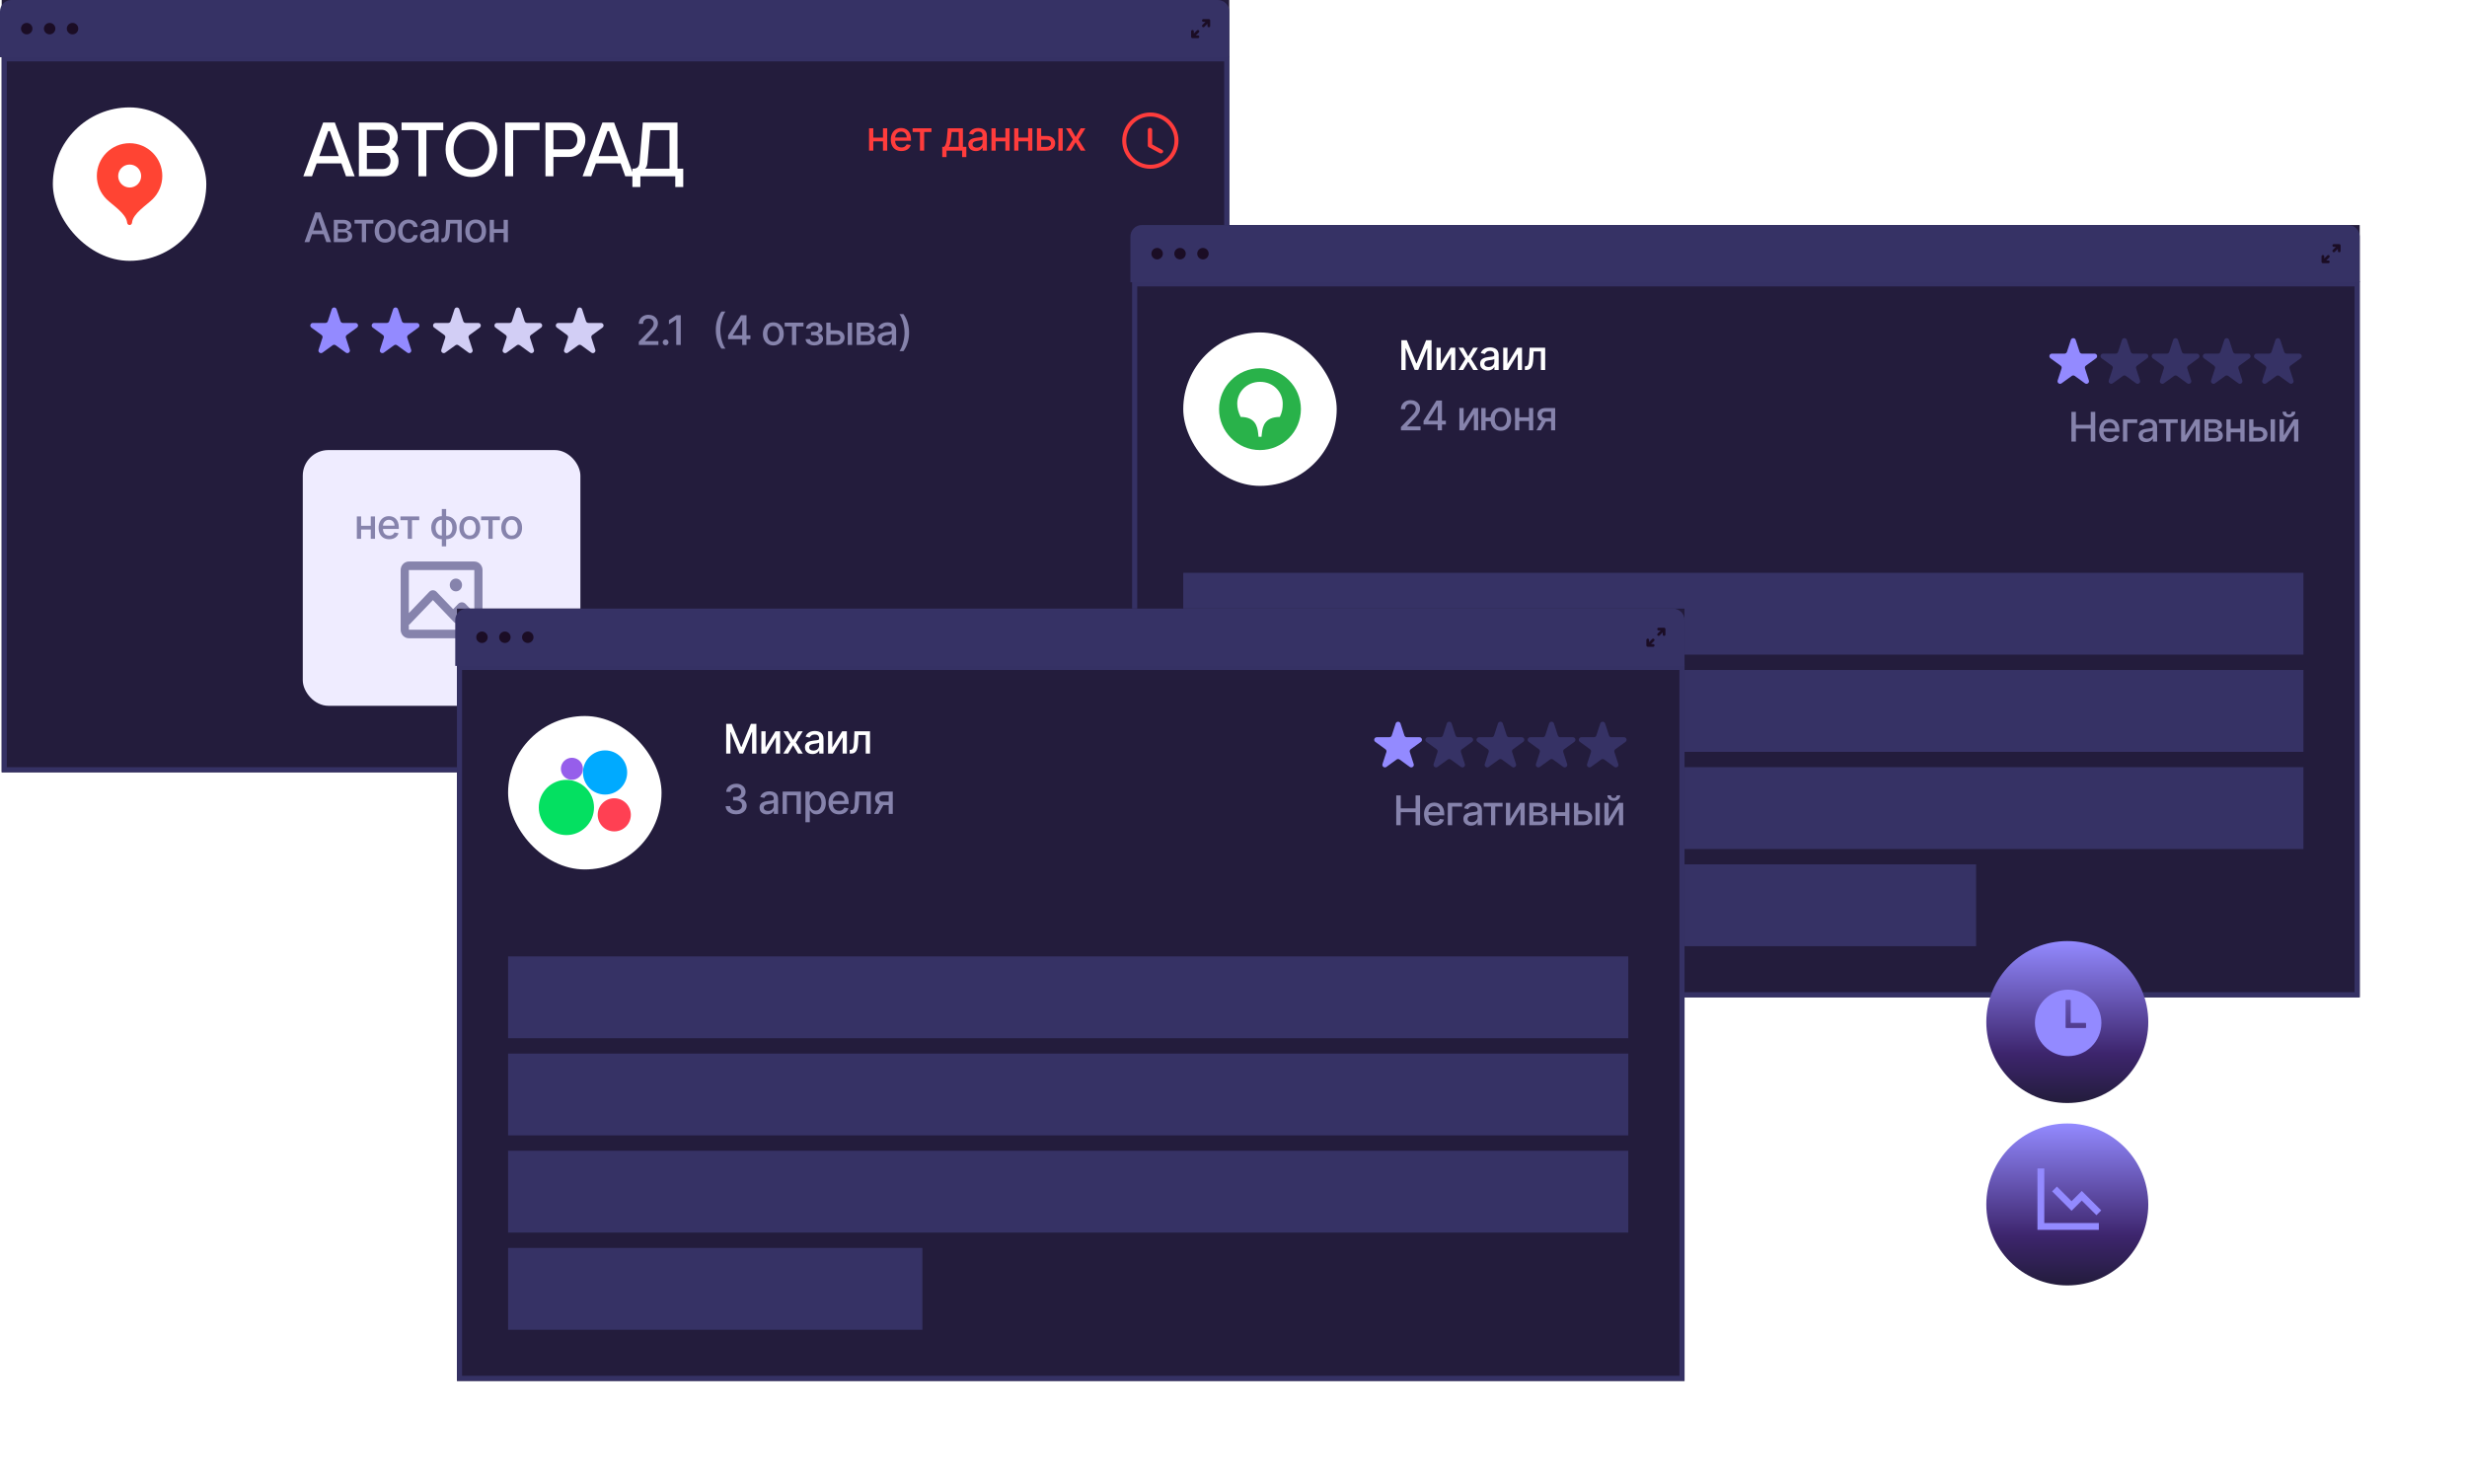<?xml version="1.0" encoding="UTF-8"?> <svg xmlns="http://www.w3.org/2000/svg" width="394" height="237" viewBox="0 0 394 237" fill="none"><rect width="196.056" height="123.352" transform="translate(0.272)" fill="#231C3C"></rect><rect x="0.68" y="9.395" width="195.239" height="113.549" fill="#231C3C" stroke="#353164" stroke-width="0.817"></rect><rect x="8.441" y="17.154" width="24.507" height="24.507" rx="12.254" fill="white"></rect><path fill-rule="evenodd" clip-rule="evenodd" d="M20.695 22.873C17.807 22.873 15.466 25.214 15.466 28.101C15.466 29.544 16.051 30.851 16.997 31.797C17.943 32.744 20.172 34.113 20.302 35.551C20.322 35.767 20.478 35.944 20.695 35.944C20.911 35.944 21.067 35.767 21.087 35.551C21.218 34.113 23.446 32.744 24.392 31.797C25.338 30.851 25.923 29.544 25.923 28.101C25.923 25.214 23.582 22.873 20.695 22.873Z" fill="#FF4433"></path><path fill-rule="evenodd" clip-rule="evenodd" d="M20.709 29.951C21.723 29.951 22.544 29.13 22.544 28.116C22.544 27.103 21.723 26.281 20.709 26.281C19.696 26.281 18.874 27.103 18.874 28.116C18.874 29.13 19.696 29.951 20.709 29.951Z" fill="white"></path><path d="M48.444 28.154L51.606 19.577H53.481L56.642 28.154H55.257L52.672 20.937H52.427L49.829 28.154H48.444ZM50.331 26.096V24.932H54.804V26.096H50.331ZM57.316 28.154V19.577H61.139C61.589 19.577 61.993 19.683 62.353 19.895C62.72 20.1 63.006 20.386 63.21 20.753C63.423 21.113 63.529 21.517 63.529 21.966C63.529 22.26 63.48 22.53 63.382 22.775C63.292 23.02 63.178 23.233 63.039 23.412C62.9 23.584 62.757 23.714 62.61 23.804V23.866C62.88 23.996 63.12 24.233 63.333 24.576C63.545 24.911 63.651 25.307 63.651 25.765C63.651 26.214 63.545 26.623 63.333 26.99C63.129 27.35 62.843 27.636 62.475 27.848C62.116 28.052 61.711 28.154 61.262 28.154H57.316ZM61.176 26.99C61.389 26.99 61.585 26.937 61.764 26.831C61.952 26.717 62.099 26.561 62.206 26.365C62.312 26.169 62.365 25.949 62.365 25.704C62.365 25.336 62.251 25.034 62.022 24.797C61.793 24.552 61.511 24.429 61.176 24.429H58.591V26.99H61.176ZM61.054 23.302C61.266 23.302 61.462 23.249 61.642 23.143C61.83 23.028 61.977 22.873 62.083 22.677C62.189 22.481 62.242 22.264 62.242 22.027C62.242 21.782 62.189 21.562 62.083 21.366C61.977 21.17 61.83 21.019 61.642 20.913C61.462 20.798 61.266 20.741 61.054 20.741H58.591V23.302H61.054ZM66.824 28.154V20.79H64.128V19.577H70.794V20.79H68.098V28.154H66.824ZM75.282 28.277C74.531 28.277 73.837 28.089 73.199 27.713C72.57 27.337 72.072 26.815 71.704 26.145C71.345 25.475 71.165 24.715 71.165 23.866C71.165 23.016 71.345 22.256 71.704 21.586C72.072 20.916 72.57 20.394 73.199 20.018C73.837 19.642 74.531 19.454 75.282 19.454C76.042 19.454 76.737 19.642 77.365 20.018C78.003 20.394 78.501 20.916 78.861 21.586C79.228 22.256 79.412 23.016 79.412 23.866C79.412 24.715 79.228 25.475 78.861 26.145C78.501 26.815 78.003 27.337 77.365 27.713C76.737 28.089 76.042 28.277 75.282 28.277ZM75.282 27.064C75.805 27.064 76.283 26.929 76.716 26.659C77.157 26.39 77.504 26.014 77.758 25.532C78.011 25.042 78.138 24.486 78.138 23.866C78.138 23.245 78.011 22.693 77.758 22.211C77.504 21.721 77.157 21.341 76.716 21.072C76.283 20.802 75.805 20.667 75.282 20.667C74.768 20.667 74.29 20.802 73.849 21.072C73.416 21.341 73.073 21.721 72.82 22.211C72.566 22.693 72.44 23.245 72.44 23.866C72.44 24.486 72.566 25.042 72.82 25.532C73.073 26.014 73.416 26.39 73.849 26.659C74.29 26.929 74.768 27.064 75.282 27.064ZM80.681 28.154V19.577H86.171V20.79H81.956V28.154H80.681ZM87.114 28.154V19.577H90.924C91.406 19.577 91.839 19.695 92.223 19.932C92.615 20.161 92.922 20.484 93.142 20.9C93.371 21.317 93.485 21.791 93.485 22.322C93.485 22.853 93.371 23.326 93.142 23.743C92.922 24.16 92.615 24.486 92.223 24.723C91.839 24.952 91.406 25.066 90.924 25.066H88.388V28.154H87.114ZM90.888 23.853C91.133 23.853 91.353 23.792 91.549 23.669C91.754 23.539 91.913 23.359 92.027 23.13C92.15 22.893 92.211 22.624 92.211 22.322C92.211 22.019 92.15 21.754 92.027 21.525C91.913 21.288 91.754 21.108 91.549 20.986C91.353 20.855 91.133 20.79 90.888 20.79H88.388V23.853H90.888ZM93.044 28.154L96.206 19.577H98.081L101.242 28.154H99.857L97.272 20.937H97.027L94.429 28.154H93.044ZM94.931 26.096V24.932H99.404V26.096H94.931ZM100.997 29.87V26.941H101.132C101.451 26.941 101.688 26.86 101.843 26.696C102.006 26.533 102.104 26.279 102.137 25.936L102.664 19.577H108.202V26.941H109.121V29.87H107.847V28.154H102.272V29.87H100.997ZM103.031 26.941H106.928V20.79H103.852L103.411 25.936C103.395 26.116 103.366 26.275 103.325 26.414C103.285 26.553 103.236 26.668 103.178 26.757C103.129 26.839 103.08 26.9 103.031 26.941Z" fill="white"></path><path d="M49.392 38.676H48.631L50.342 33.923H51.17L52.881 38.676H52.119L50.776 34.786H50.739L49.392 38.676ZM49.52 36.815H51.989V37.418H49.52V36.815ZM53.315 38.676V35.111H54.794C55.196 35.111 55.514 35.197 55.75 35.369C55.985 35.539 56.102 35.77 56.102 36.063C56.102 36.272 56.036 36.437 55.903 36.559C55.77 36.681 55.593 36.764 55.374 36.805C55.533 36.824 55.679 36.872 55.812 36.949C55.945 37.025 56.052 37.127 56.133 37.255C56.215 37.384 56.256 37.537 56.256 37.715C56.256 37.904 56.207 38.071 56.109 38.216C56.012 38.36 55.87 38.473 55.685 38.555C55.501 38.636 55.279 38.676 55.019 38.676H53.315ZM53.967 38.096H55.019C55.19 38.096 55.325 38.055 55.422 37.973C55.52 37.891 55.569 37.779 55.569 37.638C55.569 37.473 55.52 37.343 55.422 37.248C55.325 37.153 55.19 37.105 55.019 37.105H53.967V38.096ZM53.967 36.596H54.8C54.93 36.596 55.042 36.578 55.135 36.541C55.229 36.504 55.301 36.451 55.35 36.383C55.402 36.313 55.427 36.231 55.427 36.137C55.427 35.999 55.371 35.892 55.258 35.814C55.145 35.737 54.99 35.698 54.794 35.698H53.967V36.596ZM56.621 35.71V35.111H59.629V35.71H58.466V38.676H57.788V35.71H56.621ZM61.502 38.748C61.168 38.748 60.877 38.671 60.627 38.518C60.378 38.365 60.185 38.151 60.047 37.875C59.91 37.6 59.841 37.278 59.841 36.91C59.841 36.54 59.91 36.217 60.047 35.94C60.185 35.663 60.378 35.448 60.627 35.294C60.877 35.141 61.168 35.065 61.502 35.065C61.837 35.065 62.128 35.141 62.377 35.294C62.626 35.448 62.82 35.663 62.957 35.94C63.095 36.217 63.164 36.54 63.164 36.91C63.164 37.278 63.095 37.6 62.957 37.875C62.82 38.151 62.626 38.365 62.377 38.518C62.128 38.671 61.837 38.748 61.502 38.748ZM61.505 38.165C61.721 38.165 61.901 38.108 62.043 37.993C62.185 37.879 62.291 37.727 62.359 37.536C62.428 37.346 62.463 37.136 62.463 36.907C62.463 36.68 62.428 36.471 62.359 36.281C62.291 36.089 62.185 35.935 62.043 35.819C61.901 35.703 61.721 35.645 61.505 35.645C61.286 35.645 61.105 35.703 60.962 35.819C60.819 35.935 60.713 36.089 60.644 36.281C60.576 36.471 60.541 36.68 60.541 36.907C60.541 37.136 60.576 37.346 60.644 37.536C60.713 37.727 60.819 37.879 60.962 37.993C61.105 38.108 61.286 38.165 61.505 38.165ZM65.244 38.748C64.899 38.748 64.602 38.67 64.353 38.513C64.105 38.355 63.915 38.138 63.782 37.861C63.649 37.584 63.582 37.267 63.582 36.91C63.582 36.548 63.65 36.228 63.786 35.951C63.923 35.673 64.115 35.455 64.362 35.299C64.61 35.143 64.901 35.065 65.237 35.065C65.508 35.065 65.749 35.115 65.961 35.216C66.173 35.315 66.344 35.454 66.474 35.633C66.606 35.813 66.684 36.022 66.708 36.262H66.033C65.996 36.095 65.911 35.951 65.778 35.831C65.646 35.71 65.47 35.65 65.249 35.65C65.055 35.65 64.886 35.701 64.74 35.803C64.597 35.903 64.484 36.047 64.404 36.234C64.323 36.42 64.283 36.64 64.283 36.894C64.283 37.153 64.323 37.378 64.401 37.566C64.48 37.755 64.592 37.901 64.736 38.005C64.881 38.109 65.052 38.161 65.249 38.161C65.38 38.161 65.499 38.137 65.606 38.089C65.714 38.039 65.805 37.969 65.877 37.877C65.952 37.786 66.004 37.676 66.033 37.548H66.708C66.684 37.778 66.609 37.984 66.483 38.165C66.358 38.346 66.19 38.489 65.98 38.592C65.771 38.696 65.525 38.748 65.244 38.748ZM68.292 38.755C68.066 38.755 67.862 38.713 67.679 38.629C67.496 38.544 67.352 38.421 67.245 38.26C67.14 38.099 67.087 37.902 67.087 37.669C67.087 37.467 67.126 37.302 67.203 37.172C67.281 37.042 67.385 36.939 67.517 36.863C67.648 36.788 67.795 36.73 67.957 36.691C68.12 36.653 68.285 36.623 68.454 36.603C68.668 36.579 68.841 36.559 68.974 36.543C69.107 36.526 69.204 36.499 69.264 36.462C69.325 36.425 69.355 36.364 69.355 36.281V36.264C69.355 36.062 69.297 35.905 69.183 35.793C69.07 35.682 68.901 35.626 68.677 35.626C68.443 35.626 68.259 35.678 68.125 35.782C67.992 35.884 67.9 35.998 67.849 36.123L67.196 35.974C67.274 35.758 67.387 35.583 67.535 35.45C67.685 35.315 67.858 35.218 68.053 35.157C68.248 35.096 68.453 35.065 68.668 35.065C68.81 35.065 68.961 35.082 69.12 35.116C69.281 35.148 69.431 35.209 69.57 35.297C69.711 35.385 69.826 35.511 69.916 35.675C70.006 35.837 70.051 36.049 70.051 36.309V38.676H69.373V38.188H69.345C69.3 38.278 69.233 38.366 69.143 38.453C69.054 38.54 68.938 38.612 68.798 38.669C68.657 38.726 68.488 38.755 68.292 38.755ZM68.443 38.198C68.634 38.198 68.798 38.16 68.935 38.084C69.072 38.008 69.177 37.909 69.248 37.787C69.321 37.663 69.357 37.531 69.357 37.39V36.931C69.332 36.955 69.284 36.978 69.213 37C69.143 37.02 69.064 37.038 68.974 37.054C68.884 37.068 68.797 37.081 68.712 37.093C68.627 37.104 68.555 37.113 68.498 37.121C68.364 37.138 68.241 37.166 68.129 37.207C68.019 37.247 67.931 37.305 67.865 37.381C67.8 37.455 67.767 37.554 67.767 37.678C67.767 37.85 67.831 37.98 67.957 38.068C68.084 38.154 68.246 38.198 68.443 38.198ZM70.498 38.676L70.496 38.075H70.624C70.723 38.075 70.805 38.054 70.872 38.012C70.94 37.969 70.996 37.896 71.039 37.794C71.082 37.692 71.115 37.551 71.139 37.371C71.162 37.191 71.179 36.963 71.19 36.689L71.252 35.111H73.74V38.676H73.06V35.71H71.895L71.84 36.921C71.826 37.215 71.796 37.472 71.749 37.692C71.704 37.911 71.638 38.095 71.552 38.242C71.465 38.387 71.354 38.496 71.218 38.569C71.082 38.64 70.916 38.676 70.721 38.676H70.498ZM75.971 38.748C75.637 38.748 75.345 38.671 75.096 38.518C74.847 38.365 74.654 38.151 74.516 37.875C74.378 37.6 74.309 37.278 74.309 36.91C74.309 36.54 74.378 36.217 74.516 35.94C74.654 35.663 74.847 35.448 75.096 35.294C75.345 35.141 75.637 35.065 75.971 35.065C76.305 35.065 76.597 35.141 76.846 35.294C77.095 35.448 77.289 35.663 77.426 35.94C77.564 36.217 77.633 36.54 77.633 36.91C77.633 37.278 77.564 37.6 77.426 37.875C77.289 38.151 77.095 38.365 76.846 38.518C76.597 38.671 76.305 38.748 75.971 38.748ZM75.974 38.165C76.19 38.165 76.37 38.108 76.512 37.993C76.654 37.879 76.759 37.727 76.828 37.536C76.897 37.346 76.932 37.136 76.932 36.907C76.932 36.68 76.897 36.471 76.828 36.281C76.759 36.089 76.654 35.935 76.512 35.819C76.37 35.703 76.19 35.645 75.974 35.645C75.755 35.645 75.574 35.703 75.43 35.819C75.288 35.935 75.182 36.089 75.112 36.281C75.044 36.471 75.01 36.68 75.01 36.907C75.01 37.136 75.044 37.346 75.112 37.536C75.182 37.727 75.288 37.879 75.43 37.993C75.574 38.108 75.755 38.165 75.974 38.165ZM80.627 36.594V37.195H78.696V36.594H80.627ZM78.891 35.111V38.676H78.211V35.111H78.891ZM81.112 35.111V38.676H80.435V35.111H81.112Z" fill="#8683AC"></path><path d="M52.982 49.393C53.104 49.017 53.636 49.017 53.759 49.393L54.379 51.302C54.434 51.47 54.59 51.584 54.767 51.584H56.775C57.17 51.584 57.335 52.09 57.015 52.323L55.391 53.503C55.248 53.607 55.188 53.791 55.242 53.959L55.863 55.868C55.985 56.245 55.554 56.558 55.234 56.325L53.61 55.145C53.467 55.041 53.273 55.041 53.13 55.145L51.506 56.325C51.186 56.558 50.755 56.245 50.878 55.868L51.498 53.959C51.553 53.791 51.493 53.607 51.35 53.503L49.726 52.323C49.406 52.09 49.57 51.584 49.966 51.584H51.973C52.15 51.584 52.307 51.47 52.361 51.302L52.982 49.393Z" fill="#938AFF"></path><path d="M62.785 49.393C62.907 49.017 63.439 49.017 63.562 49.393L64.182 51.302C64.237 51.47 64.393 51.584 64.57 51.584H66.578C66.973 51.584 67.138 52.09 66.818 52.323L65.194 53.503C65.051 53.607 64.991 53.791 65.045 53.959L65.666 55.868C65.788 56.245 65.357 56.558 65.037 56.325L63.413 55.145C63.27 55.041 63.076 55.041 62.933 55.145L61.309 56.325C60.989 56.558 60.558 56.245 60.681 55.868L61.301 53.959C61.356 53.791 61.296 53.607 61.153 53.503L59.529 52.323C59.209 52.09 59.373 51.584 59.769 51.584H61.776C61.953 51.584 62.11 51.47 62.164 51.302L62.785 49.393Z" fill="#938AFF"></path><path d="M72.587 49.393C72.71 49.017 73.242 49.017 73.364 49.393L73.985 51.302C74.039 51.47 74.196 51.584 74.373 51.584H76.38C76.776 51.584 76.941 52.09 76.62 52.323L74.996 53.503C74.853 53.607 74.793 53.791 74.848 53.959L75.468 55.868C75.591 56.245 75.16 56.558 74.84 56.325L73.216 55.145C73.073 55.041 72.879 55.041 72.736 55.145L71.112 56.325C70.792 56.558 70.361 56.245 70.483 55.868L71.104 53.959C71.158 53.791 71.098 53.607 70.955 53.503L69.331 52.323C69.011 52.09 69.176 51.584 69.571 51.584H71.579C71.756 51.584 71.912 51.47 71.967 51.302L72.587 49.393Z" fill="#D2CEF5"></path><path d="M82.39 49.393C82.513 49.017 83.045 49.017 83.167 49.393L83.787 51.302C83.842 51.47 83.999 51.584 84.176 51.584H86.183C86.579 51.584 86.743 52.09 86.423 52.323L84.799 53.503C84.656 53.607 84.596 53.791 84.651 53.959L85.271 55.868C85.394 56.245 84.963 56.558 84.643 56.325L83.019 55.145C82.876 55.041 82.682 55.041 82.539 55.145L80.915 56.325C80.595 56.558 80.164 56.245 80.286 55.868L80.906 53.959C80.961 53.791 80.901 53.607 80.758 53.503L79.134 52.323C78.814 52.09 78.979 51.584 79.374 51.584H81.382C81.558 51.584 81.715 51.47 81.77 51.302L82.39 49.393Z" fill="#D2CEF5"></path><path d="M92.193 49.393C92.315 49.017 92.848 49.017 92.97 49.393L93.59 51.302C93.645 51.47 93.802 51.584 93.979 51.584H95.986C96.382 51.584 96.546 52.09 96.226 52.323L94.602 53.503C94.459 53.607 94.399 53.791 94.454 53.959L95.074 55.868C95.196 56.245 94.766 56.558 94.446 56.325L92.822 55.145C92.678 55.041 92.485 55.041 92.341 55.145L90.718 56.325C90.397 56.558 89.967 56.245 90.089 55.868L90.709 53.959C90.764 53.791 90.704 53.607 90.561 53.503L88.937 52.323C88.617 52.09 88.781 51.584 89.177 51.584H91.184C91.361 51.584 91.518 51.47 91.573 51.302L92.193 49.393Z" fill="#D2CEF5"></path><path d="M102.025 55.1V54.58L103.633 52.913C103.805 52.733 103.946 52.574 104.058 52.438C104.171 52.3 104.255 52.169 104.311 52.045C104.366 51.922 104.394 51.79 104.394 51.651C104.394 51.493 104.357 51.357 104.283 51.242C104.209 51.127 104.107 51.038 103.979 50.976C103.85 50.912 103.706 50.88 103.545 50.88C103.375 50.88 103.226 50.915 103.099 50.985C102.972 51.055 102.875 51.153 102.807 51.28C102.739 51.407 102.705 51.555 102.705 51.725H102.02C102.02 51.436 102.087 51.183 102.22 50.966C102.353 50.75 102.535 50.582 102.767 50.463C102.999 50.342 103.263 50.282 103.559 50.282C103.857 50.282 104.12 50.341 104.348 50.46C104.577 50.578 104.755 50.739 104.884 50.943C105.012 51.146 105.076 51.375 105.076 51.63C105.076 51.806 105.043 51.979 104.977 52.148C104.912 52.316 104.798 52.504 104.636 52.712C104.473 52.917 104.247 53.167 103.958 53.461L103.013 54.45V54.485H105.153V55.1H102.025ZM106.303 55.144C106.176 55.144 106.067 55.099 105.976 55.009C105.885 54.918 105.839 54.808 105.839 54.68C105.839 54.553 105.885 54.444 105.976 54.355C106.067 54.263 106.176 54.218 106.303 54.218C106.43 54.218 106.539 54.263 106.63 54.355C106.722 54.444 106.767 54.553 106.767 54.68C106.767 54.765 106.746 54.843 106.702 54.914C106.66 54.984 106.605 55.039 106.535 55.081C106.465 55.123 106.388 55.144 106.303 55.144ZM108.72 50.347V55.1H108.001V51.066H107.973L106.836 51.809V51.122L108.022 50.347H108.72Z" fill="#8683AC"></path><path d="M114.32 52.723C114.32 52.141 114.397 51.606 114.55 51.117C114.703 50.628 114.927 50.177 115.221 49.764H115.857C115.742 49.917 115.635 50.105 115.536 50.328C115.437 50.551 115.351 50.795 115.276 51.062C115.202 51.326 115.144 51.601 115.102 51.885C115.061 52.169 115.04 52.448 115.04 52.723C115.04 53.091 115.076 53.464 115.149 53.842C115.222 54.219 115.32 54.57 115.444 54.893C115.567 55.216 115.705 55.48 115.857 55.684H115.221C114.927 55.271 114.703 54.82 114.55 54.331C114.397 53.843 114.32 53.306 114.32 52.723ZM116.283 54.171V53.591L118.337 50.347H118.794V51.201H118.504L117.035 53.526V53.563H119.85V54.171H116.283ZM118.537 55.1V53.995L118.541 53.73V50.347H119.221V55.1H118.537ZM123.507 55.172C123.173 55.172 122.881 55.095 122.632 54.942C122.383 54.789 122.19 54.574 122.052 54.299C121.914 54.024 121.845 53.702 121.845 53.334C121.845 52.964 121.914 52.64 122.052 52.364C122.19 52.087 122.383 51.871 122.632 51.718C122.881 51.565 123.173 51.489 123.507 51.489C123.841 51.489 124.133 51.565 124.382 51.718C124.631 51.871 124.825 52.087 124.962 52.364C125.1 52.64 125.169 52.964 125.169 53.334C125.169 53.702 125.1 54.024 124.962 54.299C124.825 54.574 124.631 54.789 124.382 54.942C124.133 55.095 123.841 55.172 123.507 55.172ZM123.509 54.589C123.726 54.589 123.906 54.532 124.048 54.417C124.19 54.303 124.295 54.15 124.364 53.96C124.433 53.77 124.468 53.56 124.468 53.331C124.468 53.104 124.433 52.895 124.364 52.705C124.295 52.513 124.19 52.359 124.048 52.243C123.906 52.127 123.726 52.069 123.509 52.069C123.291 52.069 123.11 52.127 122.966 52.243C122.824 52.359 122.718 52.513 122.648 52.705C122.58 52.895 122.546 53.104 122.546 53.331C122.546 53.56 122.58 53.77 122.648 53.96C122.718 54.15 122.824 54.303 122.966 54.417C123.11 54.532 123.291 54.589 123.509 54.589ZM125.318 52.134V51.535H128.326V52.134H127.163V55.1H126.485V52.134H125.318ZM128.652 54.157H129.362C129.372 54.303 129.438 54.415 129.56 54.494C129.684 54.573 129.844 54.612 130.04 54.612C130.24 54.612 130.41 54.57 130.551 54.485C130.691 54.398 130.762 54.264 130.762 54.083C130.762 53.975 130.735 53.88 130.681 53.8C130.628 53.718 130.553 53.655 130.456 53.61C130.36 53.565 130.246 53.542 130.114 53.542H129.534V52.997H130.114C130.311 52.997 130.458 52.952 130.555 52.862C130.653 52.773 130.702 52.66 130.702 52.526C130.702 52.38 130.649 52.264 130.544 52.175C130.44 52.086 130.295 52.041 130.11 52.041C129.921 52.041 129.764 52.083 129.639 52.169C129.513 52.252 129.448 52.36 129.441 52.493H128.741C128.745 52.294 128.805 52.119 128.922 51.969C129.039 51.817 129.197 51.7 129.395 51.616C129.595 51.531 129.821 51.489 130.075 51.489C130.34 51.489 130.568 51.531 130.762 51.616C130.955 51.701 131.105 51.819 131.21 51.969C131.317 52.119 131.37 52.291 131.37 52.486C131.37 52.683 131.311 52.844 131.194 52.969C131.078 53.093 130.926 53.182 130.739 53.236V53.273C130.876 53.282 130.999 53.324 131.105 53.398C131.212 53.473 131.296 53.571 131.356 53.693C131.416 53.816 131.447 53.954 131.447 54.109C131.447 54.327 131.386 54.516 131.265 54.675C131.146 54.834 130.981 54.957 130.769 55.044C130.558 55.129 130.318 55.172 130.047 55.172C129.784 55.172 129.548 55.131 129.339 55.049C129.132 54.965 128.967 54.847 128.845 54.696C128.724 54.544 128.66 54.365 128.652 54.157ZM132.489 52.76H133.524C133.96 52.76 134.296 52.869 134.531 53.085C134.767 53.302 134.884 53.581 134.884 53.923C134.884 54.146 134.832 54.346 134.726 54.524C134.621 54.702 134.467 54.843 134.265 54.946C134.062 55.049 133.815 55.1 133.524 55.1H131.967V51.535H132.647V54.501H133.524C133.724 54.501 133.888 54.449 134.016 54.345C134.145 54.24 134.209 54.106 134.209 53.944C134.209 53.772 134.145 53.632 134.016 53.524C133.888 53.414 133.724 53.359 133.524 53.359H132.489V52.76ZM135.39 55.1V51.535H136.084V55.1H135.39ZM136.819 55.1V51.535H138.297C138.7 51.535 139.018 51.621 139.254 51.793C139.489 51.963 139.606 52.194 139.606 52.486C139.606 52.695 139.54 52.861 139.407 52.983C139.274 53.105 139.097 53.187 138.878 53.229C139.037 53.248 139.183 53.296 139.316 53.373C139.449 53.449 139.556 53.551 139.636 53.679C139.718 53.808 139.759 53.961 139.759 54.139C139.759 54.328 139.711 54.495 139.613 54.64C139.516 54.784 139.374 54.897 139.189 54.979C139.004 55.059 138.782 55.1 138.523 55.1H136.819ZM137.471 54.519H138.523C138.694 54.519 138.829 54.478 138.926 54.396C139.024 54.314 139.073 54.203 139.073 54.062C139.073 53.897 139.024 53.767 138.926 53.672C138.829 53.576 138.694 53.529 138.523 53.529H137.471V54.519ZM137.471 53.02H138.304C138.434 53.02 138.546 53.002 138.639 52.965C138.733 52.927 138.805 52.875 138.854 52.807C138.905 52.737 138.931 52.655 138.931 52.561C138.931 52.423 138.875 52.316 138.762 52.238C138.649 52.161 138.494 52.122 138.297 52.122H137.471V53.02ZM141.362 55.178C141.136 55.178 140.932 55.137 140.749 55.053C140.567 54.968 140.422 54.845 140.315 54.684C140.21 54.523 140.158 54.326 140.158 54.092C140.158 53.891 140.196 53.726 140.274 53.596C140.351 53.466 140.455 53.363 140.587 53.287C140.718 53.211 140.865 53.154 141.028 53.115C141.19 53.077 141.356 53.047 141.524 53.027C141.738 53.002 141.911 52.982 142.044 52.967C142.177 52.95 142.274 52.923 142.334 52.886C142.395 52.849 142.425 52.788 142.425 52.705V52.688C142.425 52.486 142.368 52.329 142.253 52.217C142.14 52.106 141.972 52.05 141.747 52.05C141.514 52.05 141.33 52.102 141.195 52.206C141.062 52.308 140.97 52.422 140.919 52.547L140.267 52.398C140.344 52.182 140.457 52.007 140.605 51.874C140.756 51.739 140.928 51.642 141.123 51.581C141.318 51.52 141.523 51.489 141.738 51.489C141.88 51.489 142.031 51.506 142.191 51.54C142.351 51.572 142.502 51.632 142.641 51.721C142.782 51.809 142.897 51.935 142.987 52.099C143.076 52.261 143.121 52.472 143.121 52.733V55.1H142.443V54.612H142.416C142.371 54.702 142.303 54.79 142.214 54.877C142.124 54.964 142.009 55.035 141.868 55.093C141.727 55.15 141.559 55.178 141.362 55.178ZM141.513 54.621C141.705 54.621 141.869 54.584 142.005 54.508C142.143 54.432 142.247 54.333 142.318 54.211C142.391 54.087 142.427 53.955 142.427 53.814V53.354C142.402 53.379 142.355 53.402 142.283 53.424C142.214 53.444 142.134 53.462 142.044 53.477C141.955 53.491 141.867 53.505 141.782 53.517C141.697 53.528 141.626 53.537 141.569 53.545C141.434 53.562 141.311 53.59 141.2 53.631C141.09 53.671 141.002 53.729 140.935 53.805C140.87 53.879 140.838 53.978 140.838 54.102C140.838 54.273 140.901 54.403 141.028 54.492C141.155 54.578 141.316 54.621 141.513 54.621ZM145.184 53.127C145.184 53.71 145.107 54.246 144.954 54.735C144.801 55.224 144.577 55.675 144.283 56.088H143.647C143.762 55.935 143.869 55.747 143.968 55.524C144.067 55.301 144.153 55.058 144.228 54.793C144.302 54.527 144.36 54.252 144.402 53.967C144.443 53.682 144.464 53.402 144.464 53.127C144.464 52.76 144.428 52.388 144.355 52.011C144.283 51.633 144.184 51.283 144.061 50.959C143.937 50.636 143.799 50.372 143.647 50.168H144.283C144.577 50.581 144.801 51.032 144.954 51.521C145.107 52.01 145.184 52.545 145.184 53.127Z" fill="#8683AC"></path><path d="M0 1.829C0 0.819 0.819 0 1.829 0H194.498C195.508 0 196.327 0.819 196.327 1.829V9.146H0V1.829Z" fill="#363265"></path><circle cx="4.268" cy="4.573" r="0.915" fill="#1B0D25"></circle><circle cx="7.927" cy="4.573" r="0.915" fill="#1B0D25"></circle><circle cx="11.585" cy="4.573" r="0.915" fill="#1B0D25"></circle><path d="M191.471 5.163L190.972 5.662H191.318C191.438 5.662 191.536 5.76 191.536 5.88C191.536 5.999 191.438 6.097 191.318 6.097H190.447C190.419 6.097 190.391 6.091 190.365 6.08C190.312 6.058 190.269 6.015 190.247 5.962C190.236 5.936 190.23 5.908 190.23 5.88V5.009C190.23 4.889 190.328 4.791 190.447 4.791C190.567 4.791 190.665 4.889 190.665 5.009V5.355L191.164 4.856C191.249 4.771 191.386 4.771 191.471 4.856C191.556 4.941 191.556 5.078 191.471 5.163ZM193.261 3.184C193.272 3.21 193.278 3.238 193.278 3.267V4.138C193.278 4.257 193.18 4.355 193.06 4.355C192.941 4.355 192.843 4.257 192.843 4.138V3.791L192.344 4.29C192.3 4.334 192.246 4.353 192.189 4.353C192.133 4.353 192.078 4.331 192.035 4.29C191.95 4.205 191.95 4.068 192.035 3.983L192.533 3.484H192.187C192.067 3.484 191.969 3.386 191.969 3.267C191.969 3.147 192.067 3.049 192.187 3.049H193.058C193.087 3.049 193.115 3.055 193.141 3.066C193.193 3.088 193.237 3.132 193.259 3.184H193.261Z" fill="#1B0D25"></path><path d="M141.21 21.975V22.576H139.28V21.975H141.21ZM139.474 20.492V24.057H138.794V20.492H139.474ZM141.695 20.492V24.057H141.018V20.492H141.695ZM143.964 24.129C143.613 24.129 143.31 24.053 143.057 23.904C142.804 23.752 142.609 23.539 142.472 23.265C142.336 22.99 142.268 22.667 142.268 22.297C142.268 21.932 142.336 21.611 142.472 21.332C142.609 21.054 142.801 20.836 143.047 20.68C143.295 20.524 143.584 20.446 143.915 20.446C144.116 20.446 144.311 20.479 144.5 20.545C144.689 20.612 144.858 20.716 145.008 20.859C145.158 21.001 145.277 21.186 145.363 21.413C145.45 21.639 145.493 21.914 145.493 22.237V22.483H142.66V21.963H144.813C144.813 21.781 144.776 21.619 144.702 21.478C144.628 21.336 144.523 21.224 144.389 21.142C144.256 21.06 144.099 21.019 143.92 21.019C143.725 21.019 143.555 21.067 143.409 21.163C143.265 21.257 143.154 21.381 143.075 21.534C142.998 21.686 142.959 21.85 142.959 22.028V22.434C142.959 22.673 143.001 22.875 143.084 23.043C143.17 23.21 143.288 23.337 143.439 23.425C143.591 23.512 143.768 23.555 143.971 23.555C144.102 23.555 144.222 23.537 144.331 23.5C144.439 23.461 144.533 23.404 144.611 23.328C144.69 23.252 144.751 23.159 144.792 23.047L145.449 23.166C145.397 23.359 145.302 23.528 145.166 23.674C145.032 23.818 144.862 23.93 144.658 24.01C144.455 24.089 144.224 24.129 143.964 24.129ZM145.753 21.091V20.492H148.76V21.091H147.598V24.057H146.92V21.091H145.753ZM150.484 25.085V23.456H150.774C150.848 23.387 150.911 23.306 150.962 23.212C151.014 23.117 151.058 23.005 151.094 22.875C151.131 22.745 151.162 22.594 151.187 22.421C151.212 22.246 151.233 22.046 151.252 21.822L151.363 20.492H153.786V23.456H154.334V25.085H153.656V24.057H151.171V25.085H150.484ZM151.516 23.456H153.108V21.086H151.985L151.911 21.822C151.875 22.196 151.83 22.521 151.776 22.797C151.722 23.07 151.636 23.29 151.516 23.456ZM155.853 24.136C155.627 24.136 155.423 24.094 155.241 24.01C155.058 23.925 154.913 23.802 154.807 23.641C154.701 23.48 154.649 23.283 154.649 23.049C154.649 22.848 154.688 22.683 154.765 22.553C154.842 22.423 154.947 22.32 155.078 22.244C155.21 22.168 155.357 22.111 155.519 22.072C155.682 22.034 155.847 22.004 156.016 21.984C156.229 21.959 156.403 21.939 156.536 21.924C156.669 21.907 156.765 21.88 156.826 21.843C156.886 21.805 156.916 21.745 156.916 21.662V21.645C156.916 21.443 156.859 21.286 156.744 21.174C156.632 21.063 156.463 21.007 156.239 21.007C156.005 21.007 155.821 21.059 155.686 21.163C155.553 21.265 155.461 21.378 155.41 21.504L154.758 21.355C154.835 21.139 154.948 20.964 155.097 20.831C155.247 20.696 155.419 20.599 155.614 20.538C155.809 20.477 156.014 20.446 156.229 20.446C156.372 20.446 156.522 20.463 156.682 20.497C156.843 20.529 156.993 20.59 157.132 20.678C157.273 20.766 157.388 20.892 157.478 21.056C157.568 21.218 157.612 21.43 157.612 21.689V24.057H156.935V23.569H156.907C156.862 23.659 156.795 23.747 156.705 23.834C156.615 23.921 156.5 23.992 156.359 24.05C156.218 24.107 156.05 24.136 155.853 24.136ZM156.004 23.579C156.196 23.579 156.36 23.541 156.496 23.465C156.634 23.389 156.738 23.29 156.809 23.168C156.882 23.044 156.919 22.912 156.919 22.771V22.311C156.894 22.336 156.846 22.359 156.775 22.381C156.705 22.401 156.625 22.419 156.536 22.434C156.446 22.448 156.358 22.462 156.273 22.474C156.188 22.485 156.117 22.494 156.06 22.502C155.925 22.519 155.802 22.547 155.691 22.588C155.581 22.628 155.493 22.686 155.426 22.762C155.361 22.836 155.329 22.935 155.329 23.059C155.329 23.23 155.392 23.36 155.519 23.449C155.646 23.535 155.808 23.579 156.004 23.579ZM160.757 21.975V22.576H158.826V21.975H160.757ZM159.021 20.492V24.057H158.341V20.492H159.021ZM161.242 20.492V24.057H160.564V20.492H161.242ZM164.39 21.975V22.576H162.459V21.975H164.39ZM162.654 20.492V24.057H161.974V20.492H162.654ZM164.875 20.492V24.057H164.197V20.492H164.875ZM166.129 21.717H167.164C167.6 21.717 167.936 21.826 168.171 22.042C168.407 22.259 168.524 22.538 168.524 22.88C168.524 23.103 168.472 23.303 168.366 23.481C168.261 23.659 168.107 23.8 167.904 23.904C167.702 24.006 167.455 24.057 167.164 24.057H165.607V20.492H166.287V23.458H167.164C167.364 23.458 167.528 23.406 167.656 23.302C167.785 23.197 167.849 23.063 167.849 22.901C167.849 22.729 167.785 22.589 167.656 22.481C167.528 22.371 167.364 22.316 167.164 22.316H166.129V21.717ZM169.03 24.057V20.492H169.724V24.057H169.03ZM171.007 20.492L171.794 21.88L172.587 20.492H173.346L172.234 22.274L173.355 24.057H172.597L171.794 22.724L170.993 24.057H170.232L171.341 22.274L170.246 20.492H171.007Z" fill="#FF3C3C"></path><g clip-path="url(#clip0_12143_3392)"><path d="M183.722 26.957C181.245 26.957 179.229 24.941 179.229 22.464C179.229 19.986 181.245 17.971 183.722 17.971C186.2 17.971 188.215 19.986 188.215 22.464C188.215 24.941 186.2 26.957 183.722 26.957ZM183.722 18.613C181.598 18.613 179.871 20.339 179.871 22.464C179.871 24.588 181.598 26.315 183.722 26.315C185.847 26.315 187.573 24.588 187.573 22.464C187.573 20.339 185.847 18.613 183.722 18.613Z" fill="#FF3C3C"></path><path d="M185.415 24.506C185.352 24.506 185.289 24.494 185.233 24.462L183.482 23.52C183.43 23.492 183.388 23.452 183.358 23.405C183.329 23.357 183.313 23.304 183.314 23.25V20.736C183.314 20.56 183.468 20.422 183.664 20.422C183.86 20.422 184.014 20.56 184.014 20.736V23.074L185.597 23.922C185.662 23.958 185.712 24.012 185.74 24.076C185.768 24.14 185.772 24.21 185.752 24.276C185.731 24.342 185.687 24.4 185.626 24.442C185.565 24.483 185.491 24.506 185.415 24.506Z" fill="#FF3C3C"></path></g><rect x="48.356" y="71.887" width="44.338" height="40.845" rx="4.085" fill="#EFECFF"></rect><path d="M59.408 83.975V84.576H57.477V83.975H59.408ZM57.672 82.492V86.057H56.992V82.492H57.672ZM59.893 82.492V86.057H59.215V82.492H59.893ZM62.161 86.129C61.81 86.129 61.508 86.053 61.254 85.903C61.002 85.752 60.807 85.539 60.669 85.265C60.533 84.99 60.465 84.667 60.465 84.297C60.465 83.932 60.533 83.611 60.669 83.332C60.807 83.054 60.998 82.836 61.245 82.68C61.492 82.524 61.781 82.446 62.112 82.446C62.314 82.446 62.509 82.479 62.697 82.545C62.886 82.612 63.056 82.716 63.206 82.859C63.356 83.001 63.474 83.186 63.561 83.413C63.647 83.639 63.691 83.914 63.691 84.237V84.483H60.857V83.963H63.011C63.011 83.781 62.974 83.619 62.899 83.478C62.825 83.336 62.721 83.224 62.586 83.142C62.453 83.06 62.297 83.019 62.117 83.019C61.922 83.019 61.752 83.067 61.607 83.163C61.463 83.257 61.351 83.381 61.272 83.534C61.195 83.686 61.156 83.85 61.156 84.028V84.434C61.156 84.673 61.198 84.875 61.282 85.043C61.367 85.21 61.485 85.337 61.637 85.425C61.788 85.512 61.965 85.555 62.168 85.555C62.3 85.555 62.42 85.537 62.528 85.5C62.636 85.461 62.73 85.404 62.809 85.328C62.888 85.252 62.948 85.159 62.99 85.047L63.647 85.165C63.594 85.359 63.499 85.528 63.363 85.674C63.229 85.818 63.059 85.93 62.855 86.01C62.653 86.089 62.421 86.129 62.161 86.129ZM63.95 83.091V82.492H66.958V83.091H65.795V86.057H65.117V83.091H63.95ZM70.563 87.27V81.304H71.257V87.27H70.563ZM70.563 86.129C70.311 86.129 70.081 86.085 69.874 85.999C69.666 85.91 69.488 85.785 69.338 85.623C69.188 85.46 69.072 85.266 68.99 85.04C68.909 84.814 68.869 84.564 68.869 84.291C68.869 84.014 68.909 83.762 68.99 83.536C69.072 83.31 69.188 83.116 69.338 82.954C69.488 82.791 69.666 82.666 69.874 82.578C70.081 82.49 70.311 82.446 70.563 82.446H70.735V86.129H70.563ZM70.563 85.544H70.66V83.03H70.563C70.396 83.03 70.251 83.064 70.127 83.132C70.003 83.199 69.9 83.291 69.818 83.409C69.736 83.525 69.674 83.659 69.632 83.81C69.592 83.962 69.572 84.122 69.572 84.291C69.572 84.516 69.608 84.725 69.681 84.915C69.754 85.104 69.864 85.256 70.011 85.372C70.158 85.487 70.342 85.544 70.563 85.544ZM71.257 86.129H71.083V82.446H71.257C71.509 82.446 71.739 82.49 71.946 82.578C72.153 82.666 72.332 82.791 72.48 82.954C72.63 83.116 72.745 83.31 72.826 83.536C72.908 83.762 72.949 84.014 72.949 84.291C72.949 84.564 72.908 84.814 72.826 85.04C72.745 85.266 72.63 85.46 72.48 85.623C72.332 85.785 72.153 85.91 71.946 85.999C71.739 86.085 71.509 86.129 71.257 86.129ZM71.257 85.544C71.424 85.544 71.57 85.511 71.693 85.446C71.817 85.38 71.92 85.288 72.002 85.172C72.084 85.055 72.145 84.921 72.185 84.771C72.225 84.619 72.246 84.459 72.246 84.291C72.246 84.066 72.209 83.859 72.136 83.669C72.065 83.477 71.956 83.323 71.809 83.207C71.662 83.089 71.478 83.03 71.257 83.03H71.157V85.544H71.257ZM75.025 86.129C74.691 86.129 74.4 86.052 74.15 85.899C73.901 85.746 73.708 85.531 73.57 85.256C73.433 84.981 73.364 84.659 73.364 84.291C73.364 83.921 73.433 83.597 73.57 83.32C73.708 83.043 73.901 82.829 74.15 82.675C74.4 82.522 74.691 82.446 75.025 82.446C75.359 82.446 75.651 82.522 75.9 82.675C76.149 82.829 76.343 83.043 76.48 83.32C76.618 83.597 76.687 83.921 76.687 84.291C76.687 84.659 76.618 84.981 76.48 85.256C76.343 85.531 76.149 85.746 75.9 85.899C75.651 86.052 75.359 86.129 75.025 86.129ZM75.028 85.546C75.244 85.546 75.424 85.489 75.566 85.374C75.708 85.26 75.814 85.108 75.882 84.917C75.951 84.727 75.986 84.517 75.986 84.288C75.986 84.061 75.951 83.852 75.882 83.662C75.814 83.47 75.708 83.316 75.566 83.2C75.424 83.084 75.244 83.026 75.028 83.026C74.809 83.026 74.629 83.084 74.485 83.2C74.342 83.316 74.236 83.47 74.167 83.662C74.099 83.852 74.064 84.061 74.064 84.288C74.064 84.517 74.099 84.727 74.167 84.917C74.236 85.108 74.342 85.26 74.485 85.374C74.629 85.489 74.809 85.546 75.028 85.546ZM76.836 83.091V82.492H79.844V83.091H78.681V86.057H78.003V83.091H76.836ZM81.717 86.129C81.383 86.129 81.091 86.052 80.842 85.899C80.593 85.746 80.4 85.531 80.262 85.256C80.124 84.981 80.056 84.659 80.056 84.291C80.056 83.921 80.124 83.597 80.262 83.32C80.4 83.043 80.593 82.829 80.842 82.675C81.091 82.522 81.383 82.446 81.717 82.446C82.051 82.446 82.343 82.522 82.592 82.675C82.841 82.829 83.035 83.043 83.172 83.32C83.31 83.597 83.379 83.921 83.379 84.291C83.379 84.659 83.31 84.981 83.172 85.256C83.035 85.531 82.841 85.746 82.592 85.899C82.343 86.052 82.051 86.129 81.717 86.129ZM81.72 85.546C81.936 85.546 82.116 85.489 82.258 85.374C82.4 85.26 82.505 85.108 82.574 84.917C82.643 84.727 82.678 84.517 82.678 84.288C82.678 84.061 82.643 83.852 82.574 83.662C82.505 83.47 82.4 83.316 82.258 83.2C82.116 83.084 81.936 83.026 81.72 83.026C81.501 83.026 81.32 83.084 81.177 83.2C81.034 83.316 80.928 83.47 80.859 83.662C80.79 83.852 80.757 84.061 80.757 84.288C80.757 84.517 80.79 84.727 80.859 84.917C80.928 85.108 81.034 85.26 81.177 85.374C81.32 85.489 81.501 85.546 81.72 85.546Z" fill="#8683AC"></path><path d="M75.753 89.689C76.083 89.689 76.401 89.819 76.642 90.053C76.884 90.286 77.032 90.606 77.057 90.949L77.06 91.051V100.581C77.061 100.925 76.936 101.256 76.712 101.508C76.487 101.76 76.18 101.914 75.851 101.94L75.753 101.943H65.297C64.967 101.943 64.65 101.813 64.408 101.58C64.166 101.346 64.018 101.026 63.993 100.684L63.99 100.581V91.051C63.99 90.707 64.114 90.377 64.339 90.125C64.563 89.873 64.87 89.719 65.199 89.693L65.297 89.689H75.753ZM69.139 95.85L65.442 99.701C65.399 99.746 65.35 99.785 65.297 99.816V100.581H75.753V99.816C75.7 99.785 75.651 99.746 75.608 99.701L73.76 97.777L73.298 98.258L73.433 98.399C73.494 98.462 73.542 98.537 73.575 98.62C73.608 98.703 73.625 98.791 73.625 98.88C73.625 98.97 73.608 99.058 73.575 99.141C73.542 99.224 73.494 99.299 73.433 99.362C73.372 99.425 73.3 99.475 73.221 99.509C73.142 99.544 73.057 99.561 72.971 99.561C72.885 99.561 72.8 99.543 72.721 99.509C72.641 99.475 72.569 99.425 72.509 99.362L69.14 95.85H69.139ZM75.753 91.051H65.297V97.927L68.561 94.527C68.704 94.379 68.894 94.29 69.094 94.279C69.295 94.267 69.493 94.334 69.65 94.465L69.716 94.526L72.373 97.295L73.182 96.452C73.325 96.304 73.514 96.216 73.715 96.204C73.916 96.193 74.114 96.259 74.271 96.39L74.338 96.452L75.753 97.927V91.051ZM72.812 92.412C73.073 92.412 73.322 92.52 73.506 92.712C73.689 92.903 73.793 93.163 73.793 93.434C73.793 93.704 73.689 93.964 73.506 94.156C73.322 94.347 73.073 94.455 72.812 94.455C72.552 94.455 72.303 94.347 72.119 94.156C71.936 93.964 71.832 93.704 71.832 93.434C71.832 93.163 71.936 92.903 72.119 92.712C72.303 92.52 72.552 92.412 72.812 92.412Z" fill="#8683AC"></path><g filter="url(#filter0_d_12143_3392)"><rect width="196.056" height="123.352" transform="translate(180.807 35.943)" fill="#231C3C"></rect><path d="M376.454 45.338V158.888H181.215V45.338H376.454Z" fill="#231C3C" stroke="#353164" stroke-width="0.817"></path><rect x="188.976" y="53.098" width="24.507" height="24.507" rx="12.254" fill="white"></rect><path d="M204.399 66.594C202.039 66.606 201.657 68.027 201.53 69.229L201.472 69.76H200.998L200.94 69.229C200.813 68.027 200.42 66.606 198.141 66.594C197.759 65.808 197.597 65.172 197.597 64.456C197.597 62.665 199.066 60.989 201.241 60.989C203.416 60.989 204.861 62.653 204.861 64.468C204.861 65.172 204.792 65.808 204.399 66.594ZM201.218 58.816C197.632 58.816 194.694 61.752 194.694 65.346C194.694 68.951 197.632 71.887 201.218 71.887C204.838 71.887 207.765 68.951 207.765 65.346C207.765 61.752 204.838 58.816 201.218 58.816Z" fill="#29B24A"></path><path d="M330.822 70.535V65.782H331.539V67.848H333.909V65.782H334.628V70.535H333.909V68.463H331.539V70.535H330.822ZM336.957 70.607C336.606 70.607 336.303 70.532 336.05 70.382C335.797 70.23 335.602 70.018 335.465 69.744C335.329 69.468 335.261 69.146 335.261 68.776C335.261 68.411 335.329 68.089 335.465 67.811C335.602 67.532 335.794 67.315 336.04 67.159C336.288 67.002 336.577 66.924 336.908 66.924C337.109 66.924 337.304 66.957 337.493 67.024C337.682 67.09 337.851 67.195 338.001 67.337C338.151 67.48 338.27 67.664 338.356 67.892C338.443 68.118 338.486 68.392 338.486 68.716V68.962H335.653V68.442H337.806C337.806 68.259 337.769 68.098 337.695 67.957C337.621 67.814 337.516 67.702 337.382 67.62C337.249 67.538 337.092 67.497 336.913 67.497C336.718 67.497 336.548 67.545 336.402 67.641C336.258 67.736 336.147 67.859 336.068 68.013C335.991 68.164 335.952 68.329 335.952 68.507V68.913C335.952 69.151 335.994 69.354 336.077 69.521C336.163 69.688 336.281 69.816 336.433 69.904C336.584 69.991 336.761 70.034 336.964 70.034C337.095 70.034 337.215 70.015 337.324 69.978C337.432 69.939 337.526 69.882 337.605 69.806C337.683 69.731 337.744 69.637 337.786 69.526L338.442 69.644C338.39 69.837 338.295 70.007 338.159 70.152C338.025 70.296 337.855 70.408 337.651 70.489C337.448 70.568 337.217 70.607 336.957 70.607ZM341.339 66.971V67.569H339.745V70.535H339.06V66.971H341.339ZM342.748 70.614C342.522 70.614 342.318 70.572 342.135 70.489C341.953 70.404 341.808 70.281 341.701 70.12C341.596 69.959 341.543 69.762 341.543 69.528C341.543 69.327 341.582 69.161 341.66 69.031C341.737 68.901 341.841 68.799 341.973 68.723C342.104 68.647 342.251 68.59 342.414 68.551C342.576 68.512 342.742 68.483 342.91 68.463C343.124 68.438 343.297 68.418 343.43 68.402C343.563 68.385 343.66 68.358 343.72 68.321C343.781 68.284 343.811 68.224 343.811 68.14V68.124C343.811 67.921 343.754 67.764 343.639 67.653C343.526 67.541 343.358 67.486 343.133 67.486C342.9 67.486 342.715 67.537 342.581 67.641C342.448 67.743 342.356 67.857 342.305 67.982L341.653 67.834C341.73 67.617 341.843 67.442 341.991 67.309C342.141 67.175 342.314 67.077 342.509 67.017C342.704 66.955 342.909 66.924 343.124 66.924C343.266 66.924 343.417 66.941 343.576 66.975C343.737 67.008 343.887 67.068 344.027 67.156C344.167 67.244 344.283 67.37 344.372 67.534C344.462 67.697 344.507 67.908 344.507 68.168V70.535H343.829V70.048H343.802C343.757 70.138 343.689 70.226 343.6 70.312C343.51 70.399 343.395 70.471 343.254 70.528C343.113 70.585 342.944 70.614 342.748 70.614ZM342.899 70.057C343.091 70.057 343.255 70.019 343.391 69.943C343.528 69.868 343.633 69.769 343.704 69.646C343.777 69.522 343.813 69.39 343.813 69.249V68.79C343.788 68.815 343.74 68.838 343.669 68.86C343.6 68.88 343.52 68.897 343.43 68.913C343.341 68.927 343.253 68.94 343.168 68.952C343.083 68.963 343.012 68.972 342.954 68.98C342.82 68.997 342.697 69.026 342.585 69.066C342.476 69.106 342.387 69.164 342.321 69.24C342.256 69.314 342.223 69.413 342.223 69.537C342.223 69.709 342.287 69.839 342.414 69.927C342.541 70.014 342.702 70.057 342.899 70.057ZM344.793 67.569V66.971H347.801V67.569H346.638V70.535H345.96V67.569H344.793ZM349.019 69.563L350.59 66.971H351.337V70.535H350.657V67.941L349.093 70.535H348.339V66.971H349.019V69.563ZM352.074 70.535V66.971H353.552C353.955 66.971 354.273 67.056 354.508 67.228C354.744 67.398 354.861 67.63 354.861 67.922C354.861 68.131 354.795 68.296 354.662 68.419C354.529 68.541 354.352 68.623 354.132 68.665C354.292 68.683 354.438 68.731 354.571 68.808C354.704 68.884 354.811 68.986 354.891 69.115C354.973 69.243 355.014 69.396 355.014 69.574C355.014 69.763 354.966 69.93 354.868 70.076C354.771 70.219 354.629 70.332 354.443 70.415C354.259 70.495 354.037 70.535 353.777 70.535H352.074ZM352.726 69.955H353.777C353.949 69.955 354.084 69.914 354.181 69.832C354.279 69.75 354.327 69.639 354.327 69.498C354.327 69.332 354.279 69.202 354.181 69.108C354.084 69.012 353.949 68.964 353.777 68.964H352.726V69.955ZM352.726 68.456H353.559C353.689 68.456 353.801 68.437 353.893 68.4C353.988 68.363 354.06 68.31 354.109 68.242C354.16 68.173 354.186 68.091 354.186 67.996C354.186 67.859 354.129 67.751 354.016 67.674C353.904 67.596 353.749 67.558 353.552 67.558H352.726V68.456ZM357.995 68.453V69.055H356.065V68.453H357.995ZM356.259 66.971V70.535H355.58V66.971H356.259ZM358.48 66.971V70.535H357.803V66.971H358.48ZM359.735 68.196H360.77C361.206 68.196 361.542 68.304 361.777 68.521C362.012 68.737 362.13 69.017 362.13 69.359C362.13 69.581 362.077 69.782 361.972 69.96C361.867 70.138 361.713 70.278 361.51 70.382C361.308 70.484 361.061 70.535 360.77 70.535H359.213V66.971H359.893V69.936H360.77C360.969 69.936 361.133 69.885 361.262 69.781C361.39 69.676 361.455 69.542 361.455 69.379C361.455 69.208 361.39 69.068 361.262 68.959C361.133 68.85 360.969 68.795 360.77 68.795H359.735V68.196ZM362.636 70.535V66.971H363.33V70.535H362.636ZM364.745 69.563L366.316 66.971H367.063V70.535H366.383V67.941L364.819 70.535H364.065V66.971H364.745V69.563ZM366.019 65.764H366.59C366.59 66.025 366.497 66.238 366.311 66.402C366.127 66.564 365.878 66.646 365.564 66.646C365.252 66.646 365.003 66.564 364.819 66.402C364.635 66.238 364.543 66.025 364.543 65.764H365.111C365.111 65.88 365.146 65.983 365.214 66.072C365.282 66.161 365.398 66.205 365.564 66.205C365.726 66.205 365.843 66.161 365.912 66.072C365.983 65.984 366.019 65.881 366.019 65.764Z" fill="#8683AC"></path><path d="M223.808 54.345H224.678L226.191 58.039H226.247L227.76 54.345H228.631V59.098H227.948V55.658H227.904L226.502 59.091H225.936L224.534 55.656H224.49V59.098H223.808V54.345ZM230.101 58.125L231.673 55.533H232.42V59.098H231.74V56.503L230.176 59.098H229.421V55.533H230.101V58.125ZM233.704 55.533L234.491 56.921L235.285 55.533H236.044L234.932 57.315L236.053 59.098H235.294L234.491 57.766L233.69 59.098H232.929L234.039 57.315L232.943 55.533H233.704ZM237.591 59.177C237.365 59.177 237.161 59.135 236.978 59.051C236.796 58.966 236.651 58.843 236.544 58.682C236.439 58.521 236.387 58.324 236.387 58.09C236.387 57.889 236.425 57.724 236.503 57.594C236.58 57.464 236.684 57.361 236.816 57.285C236.947 57.209 237.094 57.152 237.257 57.113C237.419 57.075 237.585 57.045 237.754 57.025C237.967 57.001 238.14 56.98 238.273 56.965C238.406 56.948 238.503 56.921 238.563 56.884C238.624 56.846 238.654 56.786 238.654 56.703V56.686C238.654 56.484 238.597 56.327 238.482 56.215C238.369 56.104 238.201 56.048 237.976 56.048C237.743 56.048 237.559 56.1 237.424 56.204C237.291 56.306 237.199 56.419 237.148 56.545L236.496 56.396C236.573 56.18 236.686 56.005 236.835 55.872C236.985 55.737 237.157 55.64 237.352 55.579C237.547 55.517 237.752 55.487 237.967 55.487C238.109 55.487 238.26 55.504 238.42 55.538C238.58 55.57 238.731 55.63 238.87 55.719C239.011 55.807 239.126 55.933 239.216 56.097C239.305 56.259 239.35 56.471 239.35 56.73V59.098H238.673V58.61H238.645C238.6 58.7 238.533 58.788 238.443 58.875C238.353 58.962 238.238 59.033 238.097 59.091C237.956 59.148 237.788 59.177 237.591 59.177ZM237.742 58.62C237.934 58.62 238.098 58.582 238.234 58.506C238.372 58.43 238.476 58.331 238.547 58.209C238.62 58.085 238.656 57.953 238.656 57.812V57.352C238.632 57.377 238.584 57.4 238.512 57.422C238.443 57.442 238.363 57.46 238.273 57.475C238.184 57.489 238.096 57.502 238.011 57.515C237.926 57.526 237.855 57.535 237.798 57.543C237.663 57.56 237.54 57.588 237.429 57.629C237.319 57.669 237.231 57.727 237.164 57.803C237.099 57.877 237.067 57.976 237.067 58.1C237.067 58.272 237.13 58.401 237.257 58.49C237.384 58.576 237.545 58.62 237.742 58.62ZM240.758 58.125L242.33 55.533H243.077V59.098H242.397V56.503L240.833 59.098H240.078V55.533H240.758V58.125ZM243.533 59.098L243.531 58.497H243.658C243.757 58.497 243.84 58.476 243.907 58.434C243.975 58.391 244.03 58.318 244.074 58.216C244.117 58.114 244.15 57.973 244.173 57.793C244.197 57.612 244.214 57.385 244.224 57.111L244.287 55.533H246.775V59.098H246.095V56.132H244.93L244.874 57.343C244.86 57.637 244.83 57.894 244.784 58.114C244.739 58.333 244.673 58.517 244.586 58.664C244.5 58.809 244.388 58.918 244.252 58.991C244.116 59.062 243.951 59.098 243.756 59.098H243.533Z" fill="white"></path><path d="M223.743 68.732V68.213L225.351 66.546C225.523 66.365 225.665 66.207 225.776 66.07C225.889 65.933 225.973 65.802 226.029 65.678C226.085 65.555 226.113 65.423 226.113 65.284C226.113 65.126 226.075 64.99 226.001 64.875C225.927 64.759 225.826 64.67 225.697 64.609C225.569 64.545 225.424 64.513 225.263 64.513C225.093 64.513 224.944 64.548 224.818 64.618C224.691 64.687 224.593 64.786 224.525 64.912C224.457 65.039 224.423 65.188 224.423 65.358H223.738C223.738 65.069 223.805 64.816 223.938 64.599C224.071 64.383 224.254 64.215 224.486 64.096C224.718 63.975 224.982 63.915 225.277 63.915C225.576 63.915 225.839 63.974 226.066 64.093C226.295 64.211 226.474 64.372 226.602 64.576C226.731 64.779 226.795 65.008 226.795 65.263C226.795 65.439 226.762 65.612 226.695 65.78C226.63 65.949 226.516 66.137 226.354 66.344C226.191 66.55 225.966 66.8 225.676 67.094L224.732 68.083V68.117H226.871V68.732H223.743ZM227.353 67.804V67.224L229.407 63.98H229.864V64.834H229.574L228.105 67.159V67.196H230.92V67.804H227.353ZM229.606 68.732V67.628L229.611 67.363V63.98H230.291V68.732H229.606ZM233.755 67.76L235.327 65.168H236.074V68.732H235.394V66.138L233.83 68.732H233.076V65.168H233.755V67.76ZM238.605 66.676V67.28H236.704V66.676H238.605ZM237.268 65.168V68.732H236.574V65.168H237.268ZM239.691 68.804C239.36 68.804 239.07 68.727 238.823 68.572C238.575 68.418 238.383 68.203 238.247 67.927C238.111 67.65 238.043 67.329 238.043 66.964C238.043 66.596 238.111 66.274 238.247 65.999C238.383 65.722 238.575 65.507 238.823 65.353C239.07 65.199 239.36 65.121 239.691 65.121C240.023 65.121 240.313 65.199 240.559 65.353C240.806 65.507 240.998 65.722 241.134 65.999C241.272 66.274 241.341 66.596 241.341 66.964C241.341 67.329 241.272 67.65 241.134 67.927C240.998 68.203 240.806 68.418 240.559 68.572C240.313 68.727 240.023 68.804 239.691 68.804ZM239.691 68.21C239.915 68.21 240.099 68.154 240.241 68.041C240.385 67.926 240.491 67.775 240.559 67.586C240.627 67.397 240.661 67.19 240.661 66.964C240.661 66.737 240.627 66.528 240.559 66.34C240.491 66.149 240.385 65.997 240.241 65.882C240.099 65.768 239.915 65.711 239.691 65.711C239.468 65.711 239.285 65.768 239.141 65.882C238.997 65.997 238.891 66.149 238.823 66.34C238.755 66.528 238.721 66.737 238.721 66.964C238.721 67.19 238.755 67.397 238.823 67.586C238.891 67.775 238.997 67.926 239.141 68.041C239.285 68.154 239.468 68.21 239.691 68.21ZM244.379 66.651V67.252H242.448V66.651H244.379ZM242.643 65.168V68.732H241.963V65.168H242.643ZM244.864 65.168V68.732H244.186V65.168H244.864ZM247.722 68.732V65.76H246.868C246.665 65.76 246.507 65.807 246.394 65.901C246.281 65.996 246.225 66.119 246.225 66.272C246.225 66.424 246.277 66.546 246.38 66.639C246.486 66.73 246.633 66.776 246.821 66.776H247.924V67.338H246.821C246.558 67.338 246.331 67.294 246.139 67.208C245.949 67.12 245.802 66.995 245.698 66.834C245.596 66.673 245.545 66.483 245.545 66.263C245.545 66.039 245.598 65.845 245.703 65.683C245.81 65.519 245.962 65.392 246.16 65.302C246.36 65.213 246.596 65.168 246.868 65.168H248.374V68.732H247.722ZM245.383 68.732L246.387 66.931H247.098L246.093 68.732H245.383Z" fill="#8683AC"></path><rect x="188.976" y="91.492" width="178.901" height="13.07" fill="#363265"></rect><rect x="188.976" y="107.014" width="178.901" height="13.07" fill="#363265"></rect><rect x="188.976" y="122.535" width="178.901" height="13.07" fill="#363265"></rect><rect x="188.976" y="138.057" width="126.62" height="13.07" fill="#363265"></rect><path d="M330.728 54.293C330.851 53.917 331.383 53.917 331.505 54.293L332.126 56.202C332.18 56.37 332.337 56.484 332.514 56.484H334.521C334.917 56.484 335.081 56.991 334.761 57.223L333.137 58.403C332.994 58.507 332.934 58.691 332.989 58.86L333.609 60.769C333.732 61.145 333.301 61.458 332.981 61.225L331.357 60.046C331.214 59.942 331.02 59.942 330.877 60.046L329.253 61.225C328.933 61.458 328.502 61.145 328.624 60.769L329.245 58.86C329.299 58.691 329.239 58.507 329.096 58.403L327.472 57.223C327.152 56.991 327.317 56.484 327.712 56.484H329.72C329.897 56.484 330.053 56.37 330.108 56.202L330.728 54.293Z" fill="#938AFF"></path><path d="M338.897 54.293C339.02 53.917 339.552 53.917 339.674 54.293L340.295 56.202C340.349 56.37 340.506 56.484 340.683 56.484H342.69C343.086 56.484 343.251 56.991 342.93 57.223L341.307 58.403C341.163 58.507 341.103 58.691 341.158 58.86L341.778 60.769C341.901 61.145 341.47 61.458 341.15 61.225L339.526 60.046C339.383 59.942 339.189 59.942 339.046 60.046L337.422 61.225C337.102 61.458 336.671 61.145 336.793 60.769L337.414 58.86C337.468 58.691 337.408 58.507 337.265 58.403L335.641 57.223C335.321 56.991 335.486 56.484 335.881 56.484H337.889C338.066 56.484 338.223 56.37 338.277 56.202L338.897 54.293Z" fill="#363265"></path><path d="M347.067 54.293C347.189 53.917 347.721 53.917 347.843 54.293L348.464 56.202C348.518 56.37 348.675 56.484 348.852 56.484H350.859C351.255 56.484 351.42 56.991 351.1 57.223L349.476 58.403C349.332 58.507 349.273 58.691 349.327 58.86L349.948 60.769C350.07 61.145 349.639 61.458 349.319 61.225L347.695 60.046C347.552 59.942 347.358 59.942 347.215 60.046L345.591 61.225C345.271 61.458 344.84 61.145 344.962 60.769L345.583 58.86C345.637 58.691 345.578 58.507 345.434 58.403L343.81 57.223C343.49 56.991 343.655 56.484 344.051 56.484H346.058C346.235 56.484 346.392 56.37 346.446 56.202L347.067 54.293Z" fill="#363265"></path><path d="M355.235 54.293C355.358 53.917 355.89 53.917 356.012 54.293L356.633 56.202C356.687 56.37 356.844 56.484 357.021 56.484H359.028C359.424 56.484 359.589 56.991 359.268 57.223L357.645 58.403C357.501 58.507 357.442 58.691 357.496 58.86L358.116 60.769C358.239 61.145 357.808 61.458 357.488 61.225L355.864 60.046C355.721 59.942 355.527 59.942 355.384 60.046L353.76 61.225C353.44 61.458 353.009 61.145 353.131 60.769L353.752 58.86C353.806 58.691 353.746 58.507 353.603 58.403L351.979 57.223C351.659 56.991 351.824 56.484 352.22 56.484H354.227C354.404 56.484 354.561 56.37 354.615 56.202L355.235 54.293Z" fill="#363265"></path><path d="M363.404 54.293C363.527 53.917 364.059 53.917 364.181 54.293L364.802 56.202C364.856 56.37 365.013 56.484 365.19 56.484H367.197C367.593 56.484 367.758 56.991 367.437 57.223L365.814 58.403C365.67 58.507 365.61 58.691 365.665 58.86L366.285 60.769C366.408 61.145 365.977 61.458 365.657 61.225L364.033 60.046C363.89 59.942 363.696 59.942 363.553 60.046L361.929 61.225C361.609 61.458 361.178 61.145 361.3 60.769L361.921 58.86C361.975 58.691 361.915 58.507 361.772 58.403L360.148 57.223C359.828 56.991 359.993 56.484 360.388 56.484H362.396C362.573 56.484 362.729 56.37 362.784 56.202L363.404 54.293Z" fill="#363265"></path><path d="M180.536 37.773C180.536 36.762 181.354 35.943 182.365 35.943H375.033C376.043 35.943 376.862 36.762 376.862 37.773V45.089H180.536V37.773Z" fill="#363265"></path><circle cx="184.804" cy="40.516" r="0.915" fill="#1B0D25"></circle><circle cx="188.462" cy="40.516" r="0.915" fill="#1B0D25"></circle><circle cx="192.12" cy="40.516" r="0.915" fill="#1B0D25"></circle><path d="M372.006 41.107L371.508 41.605H371.854C371.974 41.605 372.072 41.703 372.072 41.823C372.072 41.943 371.974 42.041 371.854 42.041H370.983C370.954 42.041 370.926 42.034 370.9 42.023C370.848 42.002 370.804 41.958 370.782 41.906C370.772 41.88 370.765 41.851 370.765 41.823V40.952C370.765 40.832 370.863 40.734 370.983 40.734C371.103 40.734 371.201 40.832 371.201 40.952V41.298L371.699 40.8C371.784 40.715 371.921 40.715 372.006 40.8C372.091 40.885 372.091 41.022 372.006 41.107ZM373.796 39.127C373.807 39.153 373.814 39.182 373.814 39.21V40.081C373.814 40.201 373.716 40.299 373.596 40.299C373.476 40.299 373.378 40.201 373.378 40.081V39.735L372.879 40.233C372.836 40.277 372.781 40.297 372.725 40.297C372.668 40.297 372.614 40.275 372.57 40.233C372.485 40.148 372.485 40.011 372.57 39.926L373.069 39.428H372.723C372.603 39.428 372.505 39.33 372.505 39.21C372.505 39.09 372.603 38.992 372.723 38.992H373.594C373.622 38.992 373.65 38.999 373.676 39.01C373.729 39.031 373.772 39.075 373.794 39.127H373.796Z" fill="#1B0D25"></path></g><g filter="url(#filter1_d_12143_3392)"><rect width="196.056" height="123.352" transform="translate(72.976 97.211)" fill="#231C3C"></rect><path d="M268.624 106.605V220.155H73.385V106.605H268.624Z" fill="#231C3C" stroke="#353164" stroke-width="0.817"></path><rect x="81.146" y="114.365" width="24.507" height="24.507" rx="12.254" fill="white"></rect><path d="M90.459 133.383C92.895 133.383 94.87 131.408 94.87 128.972C94.87 126.536 92.895 124.561 90.459 124.561C88.023 124.561 86.048 126.536 86.048 128.972C86.048 131.408 88.023 133.383 90.459 133.383Z" fill="#04E061"></path><path d="M98.105 132.795C99.566 132.795 100.751 131.61 100.751 130.149C100.751 128.687 99.566 127.502 98.105 127.502C96.643 127.502 95.458 128.687 95.458 130.149C95.458 131.61 96.643 132.795 98.105 132.795Z" fill="#FF4053"></path><path d="M91.341 124.56C92.316 124.56 93.106 123.77 93.106 122.796C93.106 121.821 92.316 121.031 91.341 121.031C90.367 121.031 89.577 121.821 89.577 122.796C89.577 123.77 90.367 124.56 91.341 124.56Z" fill="#965EEB"></path><path d="M96.635 126.913C98.584 126.913 100.164 125.333 100.164 123.384C100.164 121.435 98.584 119.855 96.635 119.855C94.686 119.855 93.106 121.435 93.106 123.384C93.106 125.333 94.686 126.913 96.635 126.913Z" fill="#00AAFF"></path><path d="M222.992 131.803V127.05H223.709V129.115H226.079V127.05H226.798V131.803H226.079V129.73H223.709V131.803H222.992ZM229.127 131.875C228.776 131.875 228.473 131.8 228.22 131.65C227.967 131.498 227.773 131.285 227.635 131.011C227.499 130.736 227.431 130.413 227.431 130.044C227.431 129.678 227.499 129.357 227.635 129.078C227.773 128.8 227.964 128.582 228.21 128.426C228.458 128.27 228.747 128.192 229.078 128.192C229.279 128.192 229.474 128.225 229.663 128.291C229.852 128.358 230.021 128.462 230.171 128.605C230.321 128.747 230.44 128.932 230.526 129.159C230.613 129.385 230.656 129.66 230.656 129.983V130.229H227.823V129.709H229.976C229.976 129.527 229.939 129.365 229.865 129.224C229.791 129.082 229.686 128.97 229.552 128.888C229.419 128.806 229.262 128.765 229.083 128.765C228.888 128.765 228.718 128.813 228.572 128.909C228.429 129.003 228.317 129.127 228.238 129.28C228.161 129.432 228.122 129.596 228.122 129.774V130.181C228.122 130.419 228.164 130.621 228.248 130.789C228.333 130.956 228.451 131.083 228.603 131.171C228.754 131.258 228.931 131.301 229.134 131.301C229.266 131.301 229.385 131.283 229.494 131.246C229.602 131.207 229.696 131.15 229.775 131.074C229.853 130.998 229.914 130.905 229.956 130.793L230.612 130.912C230.56 131.105 230.465 131.274 230.329 131.42C230.195 131.564 230.025 131.676 229.821 131.756C229.618 131.835 229.387 131.875 229.127 131.875ZM233.509 128.238V128.837H231.915V131.803H231.23V128.238H233.509ZM234.918 131.882C234.692 131.882 234.488 131.84 234.305 131.756C234.123 131.671 233.978 131.548 233.871 131.387C233.766 131.226 233.714 131.029 233.714 130.796C233.714 130.594 233.752 130.429 233.83 130.299C233.907 130.169 234.011 130.066 234.143 129.99C234.274 129.914 234.421 129.857 234.584 129.818C234.746 129.78 234.912 129.75 235.08 129.73C235.294 129.706 235.467 129.685 235.6 129.67C235.733 129.653 235.83 129.626 235.89 129.589C235.951 129.552 235.981 129.491 235.981 129.408V129.391C235.981 129.189 235.924 129.032 235.809 128.92C235.696 128.809 235.528 128.753 235.303 128.753C235.07 128.753 234.886 128.805 234.751 128.909C234.618 129.011 234.526 129.125 234.475 129.25L233.823 129.101C233.9 128.885 234.013 128.71 234.161 128.577C234.312 128.442 234.484 128.345 234.679 128.284C234.874 128.223 235.079 128.192 235.294 128.192C235.436 128.192 235.587 128.209 235.746 128.243C235.907 128.275 236.057 128.336 236.197 128.424C236.338 128.512 236.453 128.638 236.543 128.802C236.632 128.964 236.677 129.176 236.677 129.436V131.803H235.999V131.315H235.972C235.927 131.405 235.859 131.493 235.77 131.58C235.68 131.667 235.565 131.739 235.424 131.796C235.283 131.853 235.114 131.882 234.918 131.882ZM235.069 131.325C235.261 131.325 235.425 131.287 235.561 131.211C235.699 131.135 235.803 131.036 235.874 130.914C235.947 130.79 235.983 130.658 235.983 130.517V130.058C235.958 130.082 235.91 130.105 235.839 130.127C235.77 130.147 235.69 130.165 235.6 130.181C235.511 130.194 235.423 130.208 235.338 130.22C235.253 130.231 235.182 130.24 235.125 130.248C234.99 130.265 234.867 130.293 234.756 130.334C234.646 130.374 234.558 130.432 234.491 130.508C234.426 130.582 234.394 130.681 234.394 130.805C234.394 130.977 234.457 131.107 234.584 131.195C234.711 131.281 234.872 131.325 235.069 131.325ZM236.963 128.837V128.238H239.971V128.837H238.808V131.803H238.131V128.837H236.963ZM241.189 130.83L242.76 128.238H243.507V131.803H242.827V129.208L241.263 131.803H240.509V128.238H241.189V130.83ZM244.244 131.803V128.238H245.722C246.125 128.238 246.443 128.324 246.678 128.496C246.914 128.666 247.031 128.897 247.031 129.19C247.031 129.398 246.965 129.564 246.832 129.686C246.699 129.808 246.522 129.89 246.303 129.932C246.462 129.951 246.608 129.999 246.741 130.076C246.874 130.152 246.981 130.254 247.061 130.382C247.143 130.511 247.184 130.664 247.184 130.842C247.184 131.031 247.136 131.198 247.038 131.343C246.941 131.487 246.799 131.6 246.614 131.682C246.429 131.763 246.207 131.803 245.947 131.803H244.244ZM244.896 131.223H245.947C246.119 131.223 246.254 131.182 246.351 131.1C246.449 131.018 246.497 130.906 246.497 130.765C246.497 130.6 246.449 130.47 246.351 130.375C246.254 130.28 246.119 130.232 245.947 130.232H244.896V131.223ZM244.896 129.723H245.729C245.859 129.723 245.971 129.705 246.064 129.668C246.158 129.631 246.23 129.578 246.279 129.51C246.33 129.44 246.356 129.358 246.356 129.264C246.356 129.126 246.299 129.019 246.186 128.941C246.074 128.864 245.919 128.825 245.722 128.825H244.896V129.723ZM250.165 129.721V130.322H248.235V129.721H250.165ZM248.43 128.238V131.803H247.75V128.238H248.43ZM250.65 128.238V131.803H249.973V128.238H250.65ZM251.905 129.463H252.94C253.376 129.463 253.712 129.572 253.947 129.788C254.182 130.005 254.3 130.284 254.3 130.626C254.3 130.849 254.247 131.049 254.142 131.227C254.037 131.405 253.883 131.546 253.68 131.65C253.478 131.752 253.231 131.803 252.94 131.803H251.383V128.238H252.063V131.204H252.94C253.14 131.204 253.304 131.152 253.432 131.048C253.56 130.943 253.625 130.809 253.625 130.647C253.625 130.475 253.56 130.335 253.432 130.227C253.304 130.117 253.14 130.062 252.94 130.062H251.905V129.463ZM254.806 131.803V128.238H255.5V131.803H254.806ZM256.915 130.83L258.486 128.238H259.233V131.803H258.553V129.208L256.989 131.803H256.235V128.238H256.915V130.83ZM258.189 127.031H258.76C258.76 127.293 258.667 127.505 258.481 127.669C258.297 127.832 258.048 127.913 257.734 127.913C257.422 127.913 257.173 127.832 256.989 127.669C256.805 127.505 256.713 127.293 256.713 127.031H257.282C257.282 127.147 257.316 127.25 257.384 127.34C257.452 127.428 257.569 127.472 257.734 127.472C257.897 127.472 258.013 127.428 258.082 127.34C258.153 127.252 258.189 127.149 258.189 127.031Z" fill="#8683AC"></path><path d="M115.978 115.612H116.848L118.361 119.307H118.417L119.93 115.612H120.8V120.365H120.118V116.926H120.074L118.672 120.358H118.106L116.704 116.924H116.66V120.365H115.978V115.612ZM122.271 119.393L123.842 116.801H124.59V120.365H123.91V117.771L122.346 120.365H121.591V116.801H122.271V119.393ZM125.874 116.801L126.661 118.188L127.455 116.801H128.214L127.102 118.583L128.223 120.365H127.464L126.661 119.033L125.86 120.365H125.099L126.208 118.583L125.113 116.801H125.874ZM129.761 120.444C129.535 120.444 129.331 120.402 129.148 120.319C128.966 120.234 128.821 120.111 128.714 119.95C128.609 119.789 128.557 119.592 128.557 119.358C128.557 119.157 128.595 118.991 128.673 118.861C128.75 118.731 128.854 118.629 128.986 118.553C129.117 118.477 129.264 118.42 129.427 118.381C129.589 118.342 129.755 118.313 129.923 118.293C130.137 118.268 130.31 118.248 130.443 118.232C130.576 118.215 130.673 118.188 130.733 118.151C130.794 118.114 130.824 118.054 130.824 117.97V117.954C130.824 117.751 130.767 117.594 130.652 117.483C130.539 117.371 130.371 117.316 130.146 117.316C129.913 117.316 129.729 117.368 129.594 117.471C129.461 117.573 129.369 117.687 129.318 117.812L128.666 117.664C128.743 117.447 128.856 117.272 129.004 117.139C129.155 117.005 129.327 116.907 129.522 116.847C129.717 116.785 129.922 116.754 130.137 116.754C130.279 116.754 130.43 116.771 130.59 116.805C130.75 116.838 130.9 116.898 131.04 116.986C131.181 117.074 131.296 117.201 131.386 117.365C131.475 117.527 131.52 117.738 131.52 117.998V120.365H130.842V119.878H130.815C130.77 119.968 130.702 120.056 130.613 120.142C130.523 120.229 130.408 120.301 130.267 120.358C130.126 120.416 129.957 120.444 129.761 120.444ZM129.912 119.887C130.104 119.887 130.268 119.849 130.404 119.773C130.542 119.698 130.646 119.599 130.717 119.476C130.79 119.353 130.826 119.22 130.826 119.08V118.62C130.801 118.645 130.754 118.668 130.682 118.69C130.613 118.71 130.533 118.728 130.443 118.743C130.354 118.757 130.266 118.77 130.181 118.782C130.096 118.793 130.025 118.803 129.968 118.81C129.833 118.827 129.71 118.856 129.599 118.896C129.489 118.936 129.401 118.994 129.334 119.07C129.269 119.145 129.237 119.244 129.237 119.367C129.237 119.539 129.3 119.669 129.427 119.757C129.554 119.844 129.715 119.887 129.912 119.887ZM132.928 119.393L134.499 116.801H135.247V120.365H134.567V117.771L133.003 120.365H132.248V116.801H132.928V119.393ZM135.703 120.365L135.7 119.764H135.828C135.927 119.764 136.01 119.743 136.076 119.702C136.144 119.658 136.2 119.585 136.244 119.483C136.287 119.381 136.32 119.24 136.343 119.061C136.367 118.88 136.384 118.653 136.394 118.379L136.457 116.801H138.945V120.365H138.265V117.399H137.1L137.044 118.611C137.03 118.905 137 119.162 136.954 119.381C136.909 119.601 136.843 119.784 136.756 119.931C136.67 120.077 136.558 120.186 136.422 120.258C136.286 120.33 136.121 120.365 135.926 120.365H135.703Z" fill="white"></path><path d="M117.568 130.065C117.249 130.065 116.964 130.01 116.714 129.9C116.465 129.79 116.267 129.638 116.122 129.443C115.978 129.247 115.901 129.019 115.89 128.761H116.619C116.628 128.902 116.675 129.024 116.76 129.127C116.847 129.23 116.96 129.308 117.099 129.364C117.238 129.42 117.393 129.448 117.563 129.448C117.75 129.448 117.916 129.415 118.06 129.35C118.205 129.285 118.319 129.195 118.401 129.079C118.483 128.961 118.524 128.826 118.524 128.673C118.524 128.513 118.483 128.373 118.401 128.252C118.32 128.13 118.202 128.034 118.046 127.965C117.891 127.895 117.704 127.86 117.484 127.86H117.083V127.275H117.484C117.661 127.275 117.815 127.244 117.948 127.18C118.083 127.117 118.188 127.029 118.264 126.916C118.34 126.801 118.378 126.667 118.378 126.514C118.378 126.367 118.344 126.24 118.278 126.131C118.213 126.021 118.12 125.936 117.999 125.874C117.88 125.812 117.739 125.781 117.577 125.781C117.422 125.781 117.278 125.81 117.143 125.867C117.01 125.922 116.902 126.003 116.818 126.108C116.735 126.212 116.69 126.336 116.683 126.482H115.99C115.997 126.225 116.073 125.999 116.217 125.804C116.362 125.609 116.554 125.457 116.793 125.347C117.031 125.237 117.295 125.182 117.586 125.182C117.891 125.182 118.154 125.242 118.375 125.361C118.598 125.478 118.77 125.635 118.891 125.832C119.013 126.028 119.073 126.243 119.072 126.477C119.073 126.743 118.999 126.969 118.849 127.155C118.7 127.34 118.502 127.465 118.255 127.528V127.566C118.57 127.614 118.815 127.739 118.988 127.942C119.163 128.144 119.249 128.396 119.248 128.696C119.249 128.957 119.177 129.192 119.03 129.399C118.884 129.606 118.686 129.769 118.433 129.889C118.181 130.006 117.893 130.065 117.568 130.065ZM122.509 130.079C122.283 130.079 122.079 130.037 121.897 129.954C121.714 129.868 121.569 129.745 121.463 129.585C121.357 129.424 121.305 129.226 121.305 128.993C121.305 128.792 121.343 128.626 121.421 128.496C121.498 128.366 121.603 128.263 121.734 128.187C121.866 128.112 122.013 128.054 122.175 128.016C122.337 127.977 122.503 127.948 122.672 127.928C122.885 127.903 123.058 127.883 123.192 127.867C123.325 127.85 123.421 127.823 123.482 127.786C123.542 127.749 123.572 127.689 123.572 127.605V127.589C123.572 127.386 123.515 127.229 123.4 127.118C123.287 127.006 123.119 126.951 122.894 126.951C122.661 126.951 122.477 127.002 122.342 127.106C122.209 127.208 122.117 127.322 122.066 127.447L121.414 127.299C121.491 127.082 121.604 126.907 121.753 126.774C121.903 126.64 122.075 126.542 122.27 126.482C122.465 126.42 122.67 126.389 122.885 126.389C123.028 126.389 123.178 126.406 123.338 126.44C123.499 126.472 123.649 126.533 123.788 126.621C123.929 126.709 124.044 126.835 124.134 126.999C124.223 127.162 124.268 127.373 124.268 127.633V130H123.591V129.513H123.563C123.518 129.602 123.451 129.691 123.361 129.777C123.271 129.864 123.156 129.936 123.015 129.993C122.874 130.05 122.706 130.079 122.509 130.079ZM122.66 129.522C122.852 129.522 123.016 129.484 123.152 129.408C123.29 129.332 123.394 129.233 123.465 129.111C123.538 128.987 123.574 128.855 123.574 128.714V128.255C123.55 128.28 123.502 128.303 123.431 128.324C123.361 128.345 123.281 128.362 123.192 128.378C123.102 128.392 123.014 128.405 122.929 128.417C122.844 128.428 122.773 128.437 122.716 128.445C122.581 128.462 122.458 128.491 122.347 128.531C122.237 128.571 122.149 128.629 122.082 128.705C122.017 128.779 121.985 128.878 121.985 129.002C121.985 129.174 122.048 129.304 122.175 129.392C122.302 129.479 122.464 129.522 122.66 129.522ZM124.997 130V126.435H127.904V130H127.224V127.034H125.672V130H124.997ZM128.636 131.337V126.435H129.314V127.013H129.372C129.412 126.939 129.47 126.853 129.546 126.756C129.622 126.658 129.727 126.573 129.861 126.5C129.996 126.426 130.174 126.389 130.395 126.389C130.683 126.389 130.94 126.462 131.166 126.607C131.392 126.753 131.569 126.962 131.697 127.236C131.827 127.51 131.892 127.839 131.892 128.225C131.892 128.61 131.828 128.94 131.699 129.216C131.571 129.489 131.395 129.701 131.17 129.849C130.946 129.996 130.69 130.07 130.402 130.07C130.186 130.07 130.008 130.033 129.871 129.961C129.735 129.888 129.628 129.803 129.55 129.705C129.473 129.608 129.414 129.521 129.372 129.445H129.33V131.337H128.636ZM129.316 128.218C129.316 128.468 129.352 128.688 129.425 128.877C129.498 129.066 129.603 129.213 129.741 129.32C129.878 129.425 130.047 129.478 130.247 129.478C130.454 129.478 130.627 129.423 130.767 129.313C130.906 129.202 131.011 129.051 131.082 128.861C131.155 128.67 131.191 128.456 131.191 128.218C131.191 127.983 131.156 127.771 131.084 127.584C131.015 127.397 130.91 127.249 130.769 127.141C130.63 127.033 130.456 126.978 130.247 126.978C130.046 126.978 129.875 127.03 129.736 127.134C129.598 127.238 129.494 127.382 129.423 127.568C129.352 127.754 129.316 127.97 129.316 128.218ZM134.01 130.072C133.659 130.072 133.356 129.997 133.102 129.847C132.85 129.695 132.655 129.482 132.518 129.209C132.381 128.933 132.313 128.611 132.313 128.241C132.313 127.876 132.381 127.554 132.518 127.275C132.655 126.997 132.847 126.78 133.093 126.623C133.341 126.467 133.63 126.389 133.961 126.389C134.162 126.389 134.357 126.422 134.546 126.489C134.735 126.555 134.904 126.66 135.054 126.802C135.204 126.944 135.323 127.129 135.409 127.357C135.496 127.583 135.539 127.857 135.539 128.181V128.427H132.706V127.907H134.859C134.859 127.724 134.822 127.562 134.748 127.422C134.674 127.279 134.569 127.167 134.434 127.085C134.301 127.003 134.145 126.962 133.966 126.962C133.771 126.962 133.601 127.01 133.455 127.106C133.311 127.2 133.2 127.324 133.121 127.477C133.044 127.629 133.005 127.794 133.005 127.972V128.378C133.005 128.616 133.047 128.819 133.13 128.986C133.215 129.153 133.334 129.281 133.485 129.369C133.637 129.455 133.814 129.499 134.017 129.499C134.148 129.499 134.268 129.48 134.376 129.443C134.485 129.404 134.578 129.347 134.657 129.271C134.736 129.195 134.797 129.102 134.838 128.99L135.495 129.109C135.442 129.302 135.348 129.472 135.212 129.617C135.077 129.761 134.908 129.873 134.704 129.954C134.501 130.032 134.27 130.072 134.01 130.072ZM135.832 130L135.83 129.399H135.958C136.057 129.399 136.139 129.378 136.206 129.336C136.274 129.293 136.33 129.22 136.373 129.118C136.416 129.016 136.45 128.875 136.473 128.696C136.496 128.515 136.513 128.287 136.524 128.013L136.586 126.435H139.074V130H138.394V127.034H137.229L137.174 128.246C137.16 128.539 137.13 128.796 137.083 129.016C137.038 129.236 136.972 129.419 136.886 129.566C136.799 129.711 136.688 129.821 136.552 129.893C136.415 129.964 136.25 130 136.055 130H135.832ZM141.929 130V127.027H141.075C140.873 127.027 140.715 127.074 140.602 127.169C140.489 127.263 140.433 127.387 140.433 127.54C140.433 127.692 140.484 127.814 140.588 127.907C140.693 127.998 140.84 128.044 141.029 128.044H142.131V128.605H141.029C140.766 128.605 140.539 128.562 140.347 128.475C140.156 128.387 140.009 128.263 139.906 128.102C139.804 127.941 139.753 127.75 139.753 127.531C139.753 127.306 139.805 127.113 139.91 126.951C140.017 126.787 140.17 126.66 140.368 126.57C140.567 126.48 140.803 126.435 141.075 126.435H142.582V130H141.929ZM139.59 130L140.595 128.199H141.305L140.3 130H139.59Z" fill="#8683AC"></path><rect x="81.146" y="152.76" width="178.901" height="13.07" fill="#363265"></rect><rect x="81.146" y="168.281" width="178.901" height="13.07" fill="#363265"></rect><rect x="81.146" y="183.803" width="178.901" height="13.07" fill="#363265"></rect><rect x="81.146" y="199.324" width="66.169" height="13.07" fill="#363265"></rect><path d="M222.898 115.561C223.021 115.184 223.553 115.184 223.675 115.561L224.296 117.47C224.35 117.638 224.507 117.752 224.684 117.752H226.691C227.087 117.752 227.251 118.258 226.931 118.491L225.307 119.671C225.164 119.775 225.104 119.959 225.159 120.127L225.779 122.036C225.902 122.413 225.471 122.726 225.151 122.493L223.527 121.313C223.384 121.209 223.19 121.209 223.047 121.313L221.423 122.493C221.103 122.726 220.672 122.413 220.794 122.036L221.415 120.127C221.469 119.959 221.409 119.775 221.266 119.671L219.642 118.491C219.322 118.258 219.487 117.752 219.882 117.752H221.89C222.067 117.752 222.223 117.638 222.278 117.47L222.898 115.561Z" fill="#938AFF"></path><path d="M231.067 115.561C231.19 115.184 231.722 115.184 231.844 115.561L232.465 117.47C232.519 117.638 232.676 117.752 232.853 117.752H234.86C235.256 117.752 235.42 118.258 235.1 118.491L233.476 119.671C233.333 119.775 233.273 119.959 233.328 120.127L233.948 122.036C234.071 122.413 233.64 122.726 233.32 122.493L231.696 121.313C231.553 121.209 231.359 121.209 231.216 121.313L229.592 122.493C229.272 122.726 228.841 122.413 228.963 122.036L229.584 120.127C229.638 119.959 229.578 119.775 229.435 119.671L227.811 118.491C227.491 118.258 227.656 117.752 228.051 117.752H230.059C230.236 117.752 230.392 117.638 230.447 117.47L231.067 115.561Z" fill="#363265"></path><path d="M239.236 115.561C239.359 115.184 239.891 115.184 240.013 115.561L240.634 117.47C240.688 117.638 240.845 117.752 241.022 117.752H243.029C243.425 117.752 243.589 118.258 243.269 118.491L241.645 119.671C241.502 119.775 241.442 119.959 241.497 120.127L242.117 122.036C242.24 122.413 241.809 122.726 241.489 122.493L239.865 121.313C239.722 121.209 239.528 121.209 239.385 121.313L237.761 122.493C237.441 122.726 237.01 122.413 237.132 122.036L237.753 120.127C237.807 119.959 237.747 119.775 237.604 119.671L235.98 118.491C235.66 118.258 235.825 117.752 236.22 117.752H238.228C238.405 117.752 238.561 117.638 238.616 117.47L239.236 115.561Z" fill="#363265"></path><path d="M247.405 115.561C247.528 115.184 248.06 115.184 248.182 115.561L248.803 117.47C248.857 117.638 249.014 117.752 249.191 117.752H251.198C251.594 117.752 251.758 118.258 251.438 118.491L249.814 119.671C249.671 119.775 249.611 119.959 249.666 120.127L250.286 122.036C250.409 122.413 249.978 122.726 249.658 122.493L248.034 121.313C247.891 121.209 247.697 121.209 247.554 121.313L245.93 122.493C245.61 122.726 245.179 122.413 245.301 122.036L245.922 120.127C245.976 119.959 245.916 119.775 245.773 119.671L244.149 118.491C243.829 118.258 243.994 117.752 244.389 117.752H246.397C246.574 117.752 246.73 117.638 246.785 117.47L247.405 115.561Z" fill="#363265"></path><path d="M255.574 115.561C255.697 115.184 256.229 115.184 256.351 115.561L256.972 117.47C257.026 117.638 257.183 117.752 257.36 117.752H259.367C259.763 117.752 259.927 118.258 259.607 118.491L257.983 119.671C257.84 119.775 257.78 119.959 257.835 120.127L258.455 122.036C258.578 122.413 258.147 122.726 257.827 122.493L256.203 121.313C256.06 121.209 255.866 121.209 255.723 121.313L254.099 122.493C253.779 122.726 253.348 122.413 253.47 122.036L254.091 120.127C254.145 119.959 254.085 119.775 253.942 119.671L252.318 118.491C251.998 118.258 252.163 117.752 252.558 117.752H254.566C254.743 117.752 254.899 117.638 254.954 117.47L255.574 115.561Z" fill="#363265"></path><path d="M72.707 99.04C72.707 98.03 73.525 97.211 74.536 97.211H267.204C268.214 97.211 269.033 98.03 269.033 99.04V106.357H72.707V99.04Z" fill="#363265"></path><circle cx="76.975" cy="101.784" r="0.915" fill="#1B0D25"></circle><circle cx="80.633" cy="101.784" r="0.915" fill="#1B0D25"></circle><circle cx="84.291" cy="101.784" r="0.915" fill="#1B0D25"></circle><path d="M264.177 102.374L263.679 102.873H264.025C264.145 102.873 264.243 102.971 264.243 103.091C264.243 103.21 264.145 103.308 264.025 103.308H263.154C263.125 103.308 263.097 103.302 263.071 103.291C263.019 103.269 262.975 103.226 262.953 103.173C262.943 103.147 262.936 103.119 262.936 103.091V102.22C262.936 102.1 263.034 102.002 263.154 102.002C263.274 102.002 263.372 102.1 263.372 102.22V102.566L263.87 102.067C263.955 101.982 264.092 101.982 264.177 102.067C264.262 102.152 264.262 102.289 264.177 102.374ZM265.967 100.395C265.978 100.421 265.985 100.449 265.985 100.478V101.349C265.985 101.468 265.887 101.566 265.767 101.566C265.647 101.566 265.549 101.468 265.549 101.349V101.002L265.05 101.501C265.007 101.545 264.952 101.564 264.896 101.564C264.839 101.564 264.785 101.542 264.741 101.501C264.656 101.416 264.656 101.279 264.741 101.194L265.24 100.695H264.894C264.774 100.695 264.676 100.597 264.676 100.478C264.676 100.358 264.774 100.26 264.894 100.26H265.765C265.793 100.26 265.821 100.266 265.847 100.277C265.9 100.299 265.943 100.343 265.965 100.395H265.967Z" fill="#1B0D25"></path></g><circle cx="330.164" cy="163.245" r="12.934" fill="url(#paint0_linear_12143_3392)"></circle><path d="M330.301 158.07C327.368 158.07 324.991 160.448 324.991 163.38C324.991 166.308 327.373 168.69 330.301 168.69C333.233 168.69 335.611 166.312 335.611 163.38C335.611 160.452 333.229 158.07 330.301 158.07ZM333.058 164.197H329.994C329.967 164.197 329.941 164.186 329.922 164.167C329.903 164.148 329.892 164.122 329.892 164.095V159.806C329.892 159.779 329.903 159.753 329.922 159.734C329.941 159.715 329.967 159.704 329.994 159.704H330.607C330.634 159.704 330.66 159.715 330.679 159.734C330.699 159.753 330.709 159.779 330.709 159.806V163.38H333.058C333.085 163.38 333.111 163.391 333.13 163.41C333.149 163.429 333.16 163.455 333.16 163.482V164.095C333.16 164.122 333.149 164.148 333.13 164.167C333.111 164.186 333.085 164.197 333.058 164.197Z" fill="#938AFF"></path><circle cx="330.164" cy="192.38" r="12.934" fill="url(#paint1_linear_12143_3392)"></circle><path d="M326.488 186.633H325.399V196.436H335.202V195.346H326.488V186.633Z" fill="#938AFF"></path><path d="M330.845 191.854L328.507 189.516L327.737 190.286L330.845 193.394L332.478 191.76L334.816 194.098L335.586 193.328L332.478 190.22L330.845 191.854Z" fill="#938AFF"></path><defs><filter id="filter0_d_12143_3392" x="164.197" y="19.605" width="229.004" height="156.028" filterUnits="userSpaceOnUse" color-interpolation-filters="sRGB"><feFlood flood-opacity="0" result="BackgroundImageFix"></feFlood><feColorMatrix in="SourceAlpha" type="matrix" values="0 0 0 0 0 0 0 0 0 0 0 0 0 0 0 0 0 0 127 0" result="hardAlpha"></feColorMatrix><feOffset></feOffset><feGaussianBlur stdDeviation="8.169"></feGaussianBlur><feComposite in2="hardAlpha" operator="out"></feComposite><feColorMatrix type="matrix" values="0 0 0 0 0.067 0 0 0 0 0.052 0 0 0 0 0.242 0 0 0 0.2 0"></feColorMatrix><feBlend mode="normal" in2="BackgroundImageFix" result="effect1_dropShadow_12143_3392"></feBlend><feBlend mode="normal" in="SourceGraphic" in2="effect1_dropShadow_12143_3392" result="shape"></feBlend></filter><filter id="filter1_d_12143_3392" x="56.368" y="80.873" width="229.003" height="156.028" filterUnits="userSpaceOnUse" color-interpolation-filters="sRGB"><feFlood flood-opacity="0" result="BackgroundImageFix"></feFlood><feColorMatrix in="SourceAlpha" type="matrix" values="0 0 0 0 0 0 0 0 0 0 0 0 0 0 0 0 0 0 127 0" result="hardAlpha"></feColorMatrix><feOffset></feOffset><feGaussianBlur stdDeviation="8.169"></feGaussianBlur><feComposite in2="hardAlpha" operator="out"></feComposite><feColorMatrix type="matrix" values="0 0 0 0 0.067 0 0 0 0 0.052 0 0 0 0 0.242 0 0 0 0.2 0"></feColorMatrix><feBlend mode="normal" in2="BackgroundImageFix" result="effect1_dropShadow_12143_3392"></feBlend><feBlend mode="normal" in="SourceGraphic" in2="effect1_dropShadow_12143_3392" result="shape"></feBlend></filter><linearGradient id="paint0_linear_12143_3392" x1="330.164" y1="150.311" x2="330.16" y2="176.179" gradientUnits="userSpaceOnUse"><stop stop-color="#938AFF"></stop><stop offset="0.694" stop-color="#3D256D"></stop><stop offset="1" stop-color="#231C3C"></stop></linearGradient><linearGradient id="paint1_linear_12143_3392" x1="330.164" y1="179.445" x2="330.16" y2="205.314" gradientUnits="userSpaceOnUse"><stop stop-color="#938AFF"></stop><stop offset="0.694" stop-color="#3D256D"></stop><stop offset="1" stop-color="#231C3C"></stop></linearGradient><clipPath id="clip0_12143_3392"><rect width="9.803" height="9.803" fill="white" transform="translate(178.412 17.154)"></rect></clipPath></defs></svg> 